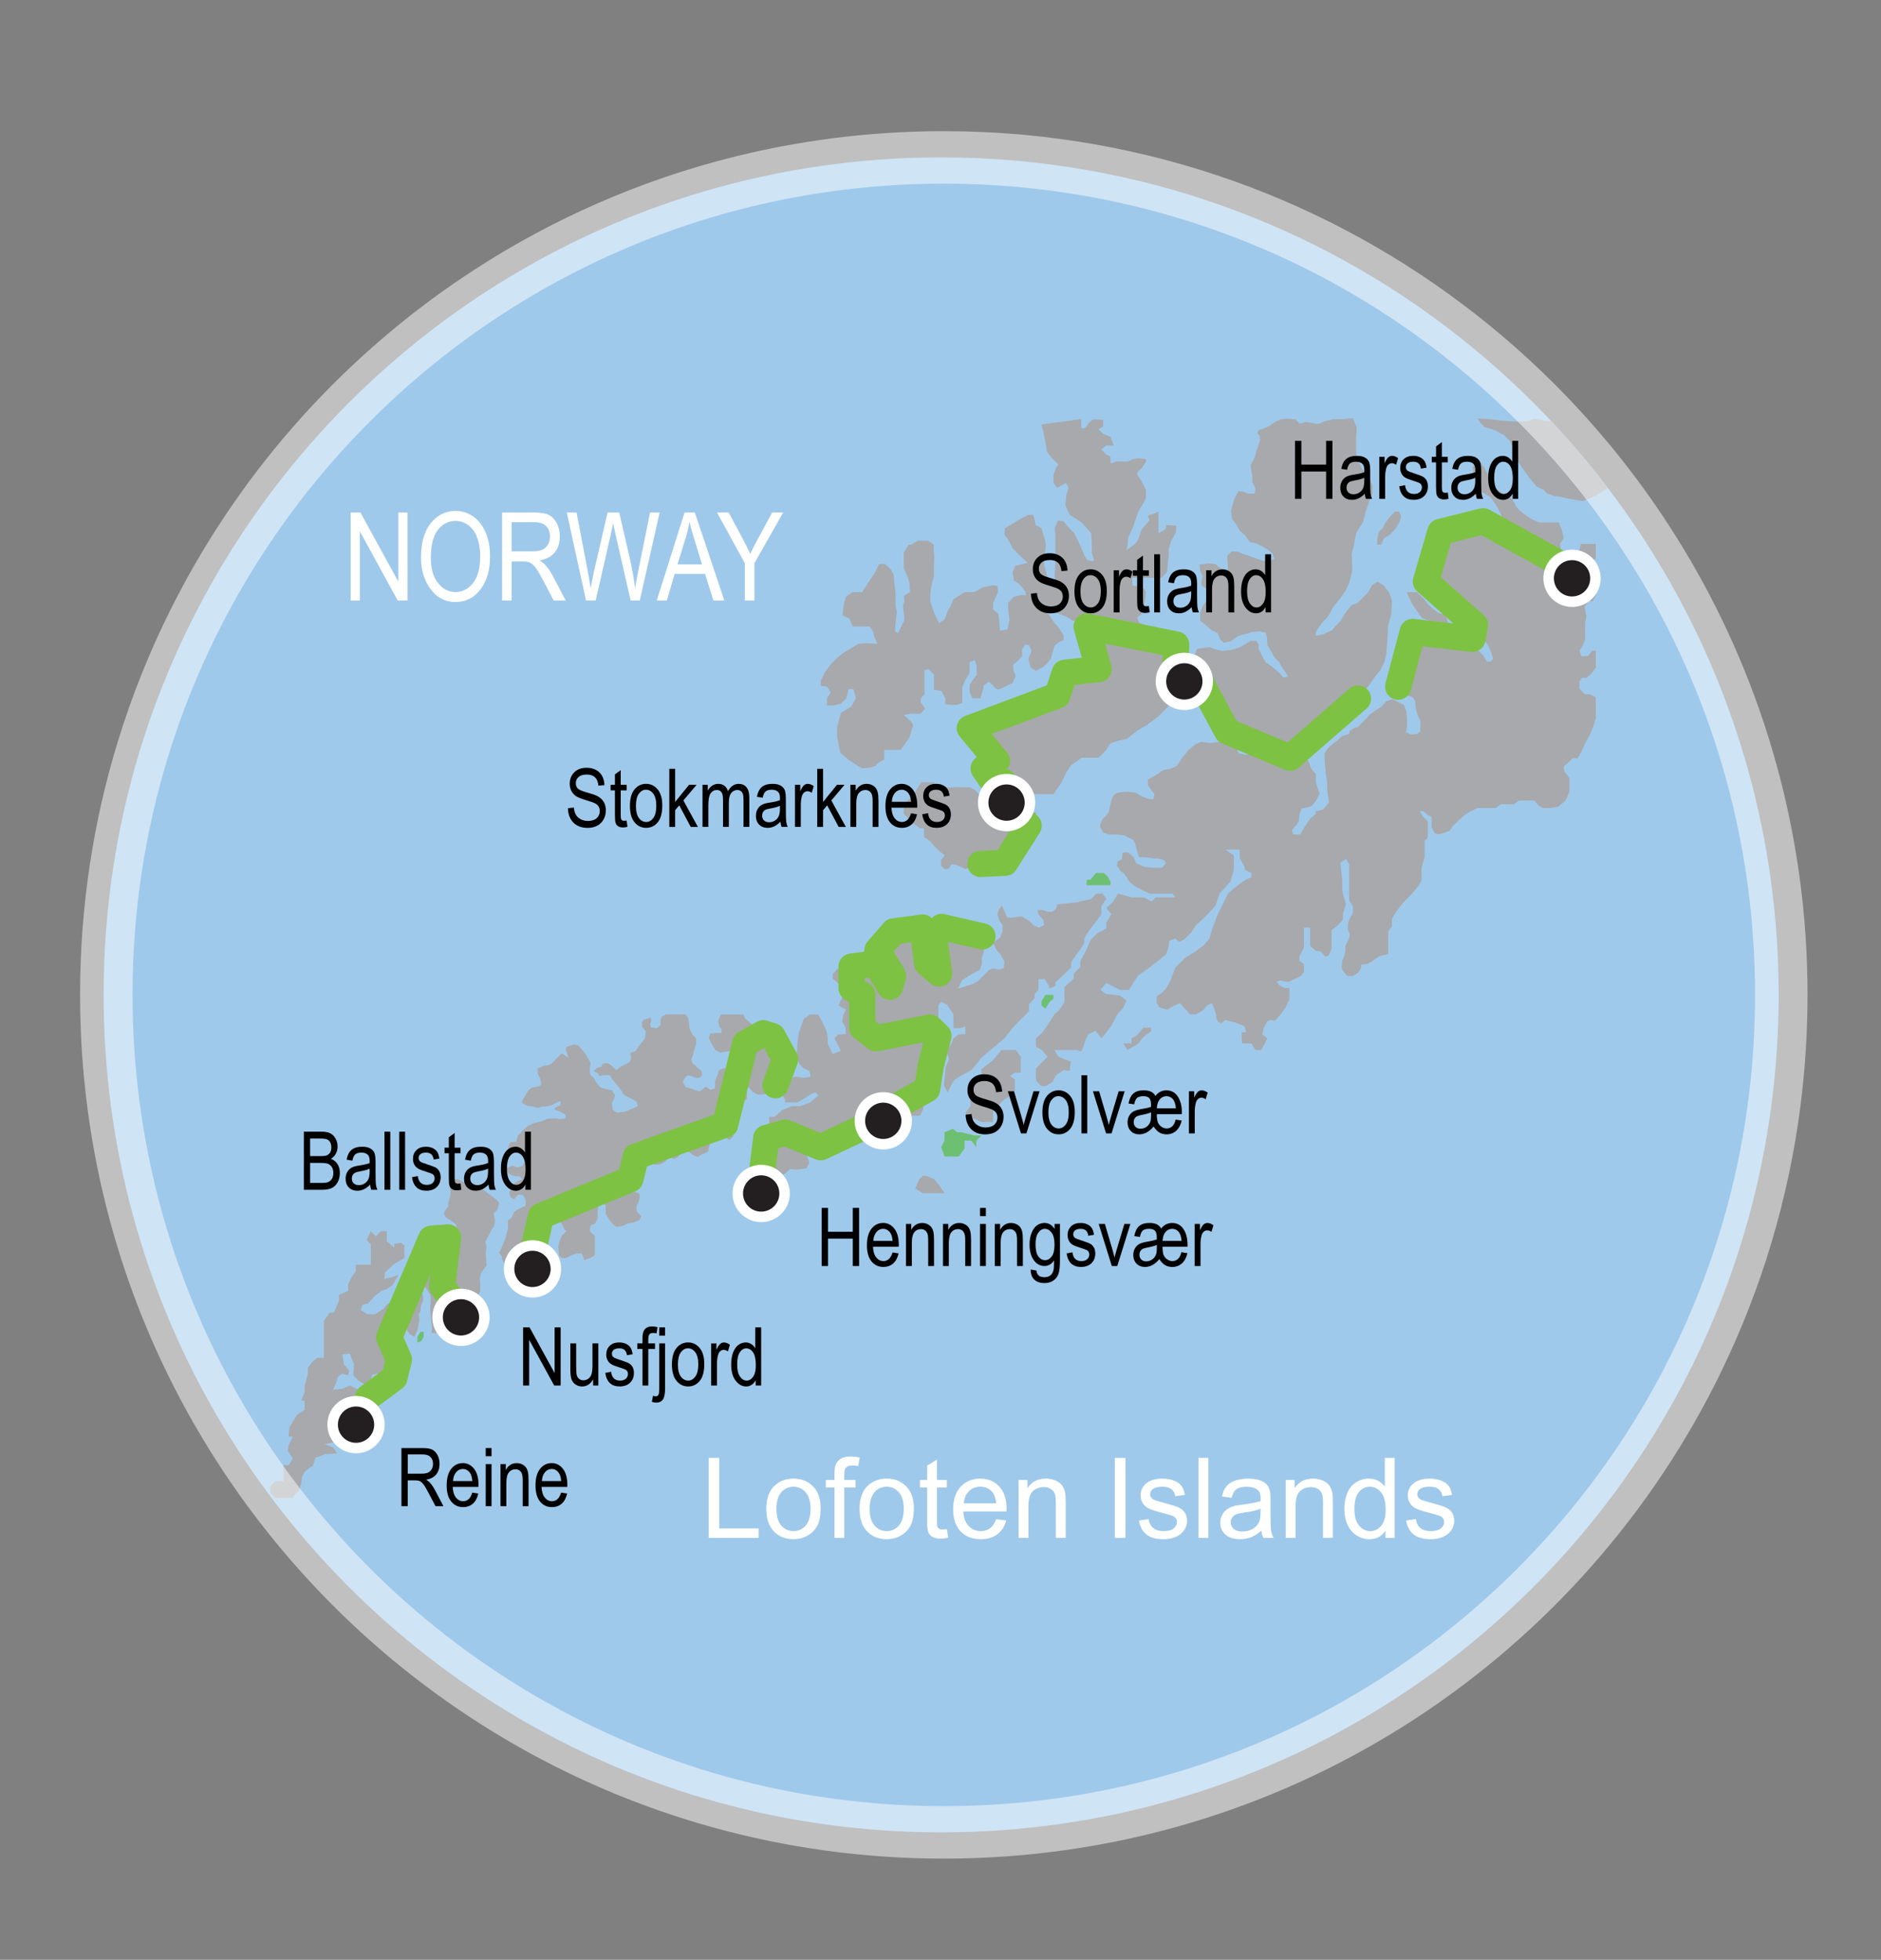 <?xml version="1.0" encoding="utf-8"?>
<!-- Generator: Adobe Illustrator 16.0.0, SVG Export Plug-In . SVG Version: 6.00 Build 0)  -->
<!DOCTYPE svg PUBLIC "-//W3C//DTD SVG 1.1//EN" "http://www.w3.org/Graphics/SVG/1.1/DTD/svg11.dtd">
<svg version="1.1" id="Layer_1" xmlns="http://www.w3.org/2000/svg" xmlns:xlink="http://www.w3.org/1999/xlink" x="0px" y="0px"
	 width="358.482px" height="373.5px" viewBox="0 0 358.482 373.5" enable-background="new 0 0 358.482 373.5" xml:space="preserve">
<rect x="0" y="0" width="358.482" height="373.5" fill="#808080" stroke="none"/>
<path fill="#9FC9EB" d="M338.978,189.594c0,6.87-0.44,13.641-1.28,20.28v0.01c-2.22,17.46-7.25,34.04-14.64,49.261
	c-0.36,0.75-0.71,1.479-1.09,2.199c0,0.01,0,0.021-0.01,0.03c-26.271,52.11-80.261,87.84-142.591,87.84
	c-59.13,0-110.74-32.149-138.32-79.91c-0.12-0.2-0.24-0.409-0.35-0.608c-13.33-23.319-20.95-50.319-20.95-79.102v-0.46
	c0.04-16.04,2.46-31.51,6.9-46.1c0.67-2.2,1.39-4.37,2.14-6.53c1.46-4.12,3.08-8.16,4.85-12.12c0.14-0.31,0.28-0.63,0.43-0.939
	c0.71-1.561,1.44-3.12,2.21-4.641c3-6.05,6.36-11.88,10.08-17.47c7.78-11.7,17.06-22.32,27.57-31.57
	c17.18-15.13,37.64-26.609,60.19-33.27c0,0,0,0,0.01,0c1.66-0.49,3.33-0.95,5.01-1.391c5.569-1.439,11.271-2.6,17.069-3.439
	c7.561-1.11,15.291-1.67,23.16-1.67c4.99,0,9.91,0.229,14.78,0.67c2.2,0.21,4.399,0.46,6.57,0.75
	c35.479,4.729,67.26,21.13,91.39,45.21c1.19,1.189,2.36,2.39,3.51,3.62c3.83,4.06,7.44,8.319,10.802,12.76
	c2.04,2.66,3.979,5.39,5.84,8.17c1.68,2.51,3.27,5.08,4.818,7.68C330.987,132.544,338.978,160.134,338.978,189.594z"/>
<polygon fill="#6DC071" points="79.542,255.335 79.542,255.895 80.264,255.615 80.744,254.775 80.744,254.375 80.744,253.816 
	80.144,253.816 79.542,254.775 "/>
<polygon fill="#6DC071" points="180,217.373 179.363,218.639 179.683,219.449 180,220.41 182.719,220.41 183.838,218.893 
	183.838,217.373 184.477,217.373 185.117,217.373 186.076,218.639 186.076,217.373 187.033,216.413 185.756,216.413 
	183.197,215.775 182.399,215.775 181.6,215.134 180,215.775 "/>
<path fill="#A7A9AC" d="M223.957,171.021h-3.676l-0.802,0.799l-1.438-0.799h-1.277h-1.119l-2.559-0.719l-0.957,1.519l-1.28,1.277
	l0.959,1.118l-0.959,1.6v1.118l-1.757,0.96l-1.279,1.278l-0.799,1.918l-1.119,2.077v1.12l-1.279,1.279v0.959l-1.759,1.598v1.279V191
	l-0.96,1.439l-0.958,0.881l-1.599,2.475l-0.801,1.12l-1.117,0.959v1.599l1.117,0.639l1.121,1.279l-1.121,1.119l-1.117,1.118v1.117
	v1.12l0.959,1.117h0.959l1.277-0.799l0.639-1.275l1.439-0.963c0,0,1.439,0.322,1.278-0.158c-0.159-0.48,0.161-1.439,0.161-1.439
	l-1.279-0.479l-1.119-0.479l-0.799-1.279h1.12h1.437h1.76c0,0,0.798,0.479,0.959,0c0.16-0.479,0.8-2.237,0.8-2.237l0.479-0.8
	l1.278-0.639l1.119,1.438l0.958-1.119l0.959-1.277l1.119-2.156l1.117-1.199l0.641-1.439l-1.277-0.957l-2.718-0.32l-0.96-0.758
	l1.118-1.319l2.56,1.319h1.76l0.799-1.319l0.959-1.438L219,184.45l1.438-1.118l1.761-1.438l0.48-1.28l0.158-1.278l1.119-0.479
	l0.799,0.638l0.959-0.479l1.279-1.277l0.961-1.438l1.758-1.598l1.918-2.078l0.798-2.317l2.079-2.318l0.639-2.237v-1.28v-1.438
	l-1.598-1.118h1.598h1.119v1.599l0.959,1.759v0.48l1.279,0.638v0.798l-1.119,0.48l-0.959,0.641l-1.598,1.279l-0.802,0.719
	l-1.278,2.636l-0.797,1.599l-0.959,2.559l-0.479,1.759l-1.118,1.278l-1.439,1.119l-2.08,1.278l-0.797,0.799l-1.119,1.118
	L223,187.014l-0.801,1.438l-0.8,0.799l-0.96,0.638v1.279l0.48,0.8l1.438,0.479l1.117-0.639l1.438-0.64l0.639,0.799l1.279,1.36h1.119
	l1.438-0.883l0.638-0.799l0.96-0.479l0.798,2.159v0.719l0.398,0.72l0.602,0.238l0.719-0.6l0.959,0.24l0.959,0.238l1.8,0.721
	l0.239,1.078l-0.84,0.119v1.078l0.121,0.979h1.079h0.679l0.758,1.26h1.08l0.72-1.26l0.479-0.979l-0.959-0.718l0.24-1.2l0.719-1.316
	l0.601-0.24l0.839,0.119l1.079-1.196l0.958-1.319l0.72-1.559v-1.199v-0.958h-0.96l-1.078-0.601l-0.359-0.603l0.72-0.237l0.958,0.237
	h0.72l2.159-1.077l0.6-0.719v-1.559l-0.84-0.601v-0.837l0.84-1.682v-1.197v-1.68v-0.961h1.198v0.603v1.317v1.559l1.079,0.96
	l0.96,0.119l0.839,0.962l0.6-0.123l0.6-1.317v-1.319v-1.318v-0.479v-0.479l0.961-0.719l1.198-1.199v-1.198l0.599-1.8l-0.599-2.036
	l-0.12-0.962v-1.796l-0.239-1.798l-0.118-1.319l1.076-0.719l0.602,0.959v1.319v1.197v2.039v1.08v1.317l0.717,1.079v1.319l-0.6,0.96
	l-0.358,1.076v1.201l0.358,0.719l-0.119,0.84l-0.721,1.438v1.077l-0.24,0.963l-0.357,0.837l-0.119,1.317l0.239,0.6l0.84,0.961h1.078
	l1.08-0.72l0.481-0.841v-0.597l1.196-0.121l0.84-0.479l1.316-0.958l1.799-0.482v-1.557v-1.319v-1.437l0.72-0.96v-1.439l0.722-1.2
	l0.959-1.317l0.959-1.078l1.197-1.2l1.199-1.439l0.601-1.078v-1.198v-0.479v-0.72l0.6-2.038v-1.439v-1.677l0.6-0.601v-1.678v-1.438
	l-0.959-0.96l-0.599-0.96h0.719l0.839,0.72l0.722,0.36v0.959v1.08l0.6,1.077l0.598,0.24l0.959-0.24l1.32-0.479l0.6-0.96l1.438-1.317
	l0.959-0.838l0.959-0.602l1.317-0.598h1.8h1.678l0.958-0.72h0.96h1.558l0.961-0.72h0.958h0.843h1.076l0.841,0.958l0.839,0.477h1.315
	l1.561-0.241l1.437-1.198l0.723-1.68v-0.959v-1.678l-0.958-1.198l-0.121-0.96l1.079-0.958l0.599-0.6h0.96l0.839-1.439l0.602-1.438
	l0.839-1.438l0.6-1.438l0.601-1.919v-1.439v-0.959V132.9l-1.077-0.6h-1.081l-0.959-1.078v-1.319l0.479-0.72h0.839l0.723-0.599
	l1.077-1.318v-1.919v-1.317h-0.72l-0.72,0.958l-1.32,0.12l-0.357-1.078l0.6-0.959l0.48-1.2v-1.318v-1.916l0.237-1.2l-0.358-1.799
	l0.839-1.079h0.719l0.602-1.078v-1.439v-1.077h-1.68h-0.599l-0.359,1.315l-0.718,0.962l0.12-2.277l0.24-1.439l-0.121-1.199
	l0.357-0.6h0.841l1.917-1.317v-0.84v-1.2v-0.718h-0.72h-1.199h-0.96l-0.356,1.797l-0.971,0.601l-1.318,0.599l-1.08-0.359v-0.84
	l-0.238-1.797l0.722-1.08l-0.361-1.558l-0.596-1.438h-1.203h-0.962h-0.96h-0.601l-1.56-0.719l-1.556-1.079
	c0,0-1.199-0.96-1.318-1.319c-0.122-0.359-0.719-1.438-0.719-1.438l-1.563-0.839l-1.677-1.2l-0.96-1.797l-1.078-2.038l-0.841-1.199
	h-0.838l-0.602,1.199l0.24,0.959l0.717,1.199l-0.236,1.438l0.121,0.601l1.196,0.6l1.318,0.719l1.201,1.68l0.837,1.557l0.599,1.799
	l0.362,1.797l-0.241,1.199l-0.121,0.72c0,0-0.478,0.479-0.839,0.24c-0.358-0.24-1.079-0.839-1.079-0.839l-0.6-0.841l-0.72-1.317
	l-0.722-1.318l-0.959-0.6l-1.198-0.239h-1.438l-1.319,0.359l-0.959,0.36l-1.315,1.078l-0.959,1.08l-1.439,0.598l-0.599,0.842
	l-0.723,0.958l-0.355,1.199l-0.481,0.718l-0.12,1.319l0.12,2.039l0.839,1.797l0.723,1.08l0.842,0.959l0.957,0.959l1.678,0.84
	l1.08,0.36l0.958,0.6l1.198,0.599l1.08,0.84l0.72,1.079l0.119,0.959l0.6,1.079l0.359,0.6l0.721,0.959l0.838,1.318l0.479,1.079
	l0.479,1.318l-0.479,0.601h-0.717l-0.724-1.199l-0.839-0.839l-0.958-1.318l-0.241-0.959l-1.438-0.24l-1.08,0.479h-1.438
	l-1.198-0.238l-1.562-0.6l-1.438-0.602l-1.438-0.477l-1.199-0.361l-0.599,0.719l-1.2,1.08l-0.357,1.439l0.72,1.197v1.559l-0.479,1.2
	l-0.12,1.558l-0.6,0.839l-0.479,0.6l-0.238,0.959l0.479,0.96l0.602,0.599l0.838,0.121l0.84,0.359l0.479,0.718l0.121,1.56
	l0.357,1.197l0.479,0.839v0.959v1.199l-0.601,0.48l-1.196,0.119l-0.96-0.48l0.239-0.959v-0.959l-0.121-2.037l-0.478-1.2
	l-0.959-0.479l-1.2-0.599l-1.199,0.36l-0.959,1.079l-0.959,0.599l-1.197,0.84l-1.199,1.317l-1.08,1.079l-0.84,0.24l-0.719,0.479
	l-0.119,0.6l-1.438,0.479l-0.723,0.719l-0.838,0.6l-1.078,0.96l-0.602,0.958v1.08l0.121,1.799l0.119,1.018l0.241,1.499v1.439
	l0.12,0.958l0.24,1.557l-1.08,1.32l-1.438,0.358v0.48l-1.08,0.958l-1.079,1.559l-0.838,1.439h-1.319l-0.24-0.839l0.84-0.959
	l0.48-0.719l0.119-1.2l0.359-1.198l0.6-0.12l1.319-0.359l0.839-0.958l0.72-1.438l-0.72-2.159v-1.618l-0.839-0.898l-0.479-1.319
	l-0.599-1.078v-1.08l0.599-1.438l1.318-1.078l1.798-1.919l0.96-0.84l1.678-0.72l1.918-0.358l0.479-1.439l0.84-1.079l0.6-1.798
	l1.681-1.559l1.075-1.558l1.322-1.679l0.719-1.438l0.358-1.559l0.242-3.117l0.119-2.396l0.601-2.037l0.119-2.639l-0.479-1.439
	l-1.079-1.438l-1.199-0.719l-0.959,0.6l-0.838,1.438l-2.039,2.04l-1.079,0.357l-1.079,1.318l-1.198,1.919l-0.96,0.959l-0.481,0.6
	l-1.795,0.84l-1.318,0.238v-0.721l0.6-0.957l0.838-1.079l0.842-0.84l1.078-1.917l1.319-1.678l0.957-1.318l0.722-1.558l0.6-2.398
	l-0.12-3.117l0.358-1.439l0.479-2.516l1.319-2.159l0.599-2.276l0.601-1.679l0.601-1.438v-1.559l-0.601-1.317l-1.08-1.32
	l-1.316-2.516l-0.12-1.559v-2.16l0.12-2.157l-0.721-1.798l0,0l-1.834,0.202h-1.907l-1.653,0.398l-1.08,0.479h-0.599l-1.799-0.358
	l-1.317,0.358l-0.719-0.84l0,0l-1.798-0.119l0,0l-1.08,0.119l-1.079,0.48l-1.198,0.839l-1.079,0.479l-0.839,0.24l-0.239,0.601
	l0.479,0.599v0.84l-0.359,1.079l-0.361,1.078l-0.239,0.959l-0.84,1.56l0.36,2.037v1.199l0.6,1.199l-0.121,0.958h-1.316l-0.841-0.36
	l-0.96-0.119l-0.599,1.08l-0.359,0.958l-0.479,1.798l0.24,1.559l0.6,0.719l0.839,1.438l0.959,0.839l0.958,1.319l1.197,0.239
	l1.199,0.599l0.961,0.6l0.957,0.72l0.361,1.08l-0.96,0.358h-1.198l-1.68-0.599l-1.316-0.479l-0.841-0.24l-1.077-0.479h-1.08
	l-0.84,0.839l0.121,1.559v1.198h-0.72l-0.96-0.599l-0.719-0.6l-1.199-0.12l-1.799,0.241l0.121,1.197l0.48,0.959l-0.238,0.958v0.84
	l0.957,0.601v0.958v1.319l-0.718,1.079l-0.481,1.199v1.558l1.199,0.959l0.84,0.721l1.319,0.72l0.478,1.198l0.601,0.6l1.317-0.241
	l1.558-1.078l1.438-0.359l1.199-0.361l1.438-0.118l1.081,0.237l0.238,0.842l0.121,1.559l0.599,0.959l0.721,1.317l0.837,0.841
	l0.6,1.078l0.601,0.84l0.601,0.959l-0.961,0.113l-0.84-0.958l-1.32-1.079l-1.196-0.84l-0.722-1.317l-0.598-1.197v-0.841l-0.48-0.719
	h-1.081l-0.72,0.479l-1.438,0.839l-1.799,0.48l-1.438,0.12l-1.199-0.241l-1.198-0.479l-2.397,0.36L227.63,125l-0.36,0.84
	l0.479,1.317l0.72,2.159l0.36,1.798l0.48,1.799l-0.12,1.08l-0.36,0.838l0.959,1.438l0.599,0.6l1.079,0.719l1.199,0.719l1.199,1.079
	l1.799,0.604l0.957,0.119l0.603,1.318l0.72,1.498h1.799l-0.24,0.899h-2.158l-1.318-0.24l-0.479-1.318l-0.121-1.079l-1.436-0.119
	l-1.72,0.318l-1.521,0.241l-1.84-0.241l-1.117,0.48l-1.277,1.059l-1.279,1.578l-0.561,0.88l-0.479,0.64l-1.359,0.559l-1.12,0.16
	l-1.119,0.799l-1.838,1.039v1.039l0.719,1.039l0.56,0.719l-0.238,0.96l-1.199-0.162l-1.119-0.478l-1.039-0.639l-1.518-0.162
	l-1.359,0.081l-0.879,0.239l-0.639,0.561l-0.482,1.678l-0.238,1.279l-0.48,0.639l-0.719,0.719l-0.479,1.04v0.399l0.559,1.119
	l1.199,0.399h1.599l1.28,0.16l1.598,0.8l0.398,0.639l0.4,1.438l0.4,1.279h1.117l1.76,0.242h0.797l1.121,0.319l0.318,0.558
	c0,0-0.561,0.801-0.801,0.88c-0.238,0.081-1.598,0-1.598,0l-1.76-0.16l-1.518-0.72l-0.479-1.119l-1.119-0.958l-0.959,0.079
	l-0.159,1.279l-0.802,0.4l-0.159,0.798c0,0,0.478,0.56,0.56,0.8c0.08,0.238,0.719,0.64,0.719,0.64s0.801,0.958,0.879,1.277
	c0.08,0.32,1.279,1.198,1.279,1.198l1.438,0.799l1.438,0.641h1.678h1.519h1.119L223.957,171.021z"/>
<polygon fill="#6DC071" points="209.572,168.704 207.892,168.704 207.094,168.704 207.094,167.665 207.813,167.665 208.332,167.025 
	208.852,166.388 209.572,166.388 210.371,166.388 211.168,167.105 211.649,168.146 211.649,168.704 210.85,168.704 "/>
<polygon fill="#6DC071" points="199.223,189.604 198.502,190.801 198.502,191.639 199.223,192.241 200.062,190.92 200.779,190.32 
	200.779,189.604 199.642,189.604 "/>
<g enable-background="new    ">
	<path fill="#A7A9AC" d="M53.41,285.463h-0.958l-0.959-0.96v-1.118l0.959-1.119h1.599v-1.438v-1.598h0.958l0.799-1.279l-0.959-1.438
		l0.16-1.117l0.799-1.601h-0.799l0.16-1.758l0.639-1.119l0.799-1.276l1.439-0.959v-0.802v-0.96h-0.639l0.639-1.598v-1.12
		l0.638-2.396v-1.119l0.959-1.277l0.798-0.641h1.279v-2.076v-1.44v-2.235v-1.279l1.119-1.6h0.799l0.958-2.235v-1.12l1.759-0.798
		v-1.278l0.64-1.279l0.799-1.117v-1.278h1.12h1.119h0.639v-2.078v-1.759l-0.799-0.959l0.799-1.598l0.959,0.957l0.958-0.957h1.12
		v1.916l1.439,1.276v-0.797l1.278-0.161l0.639,0.48v1.438v0.958l-1.917,1.119l-1.759,1.6l-0.159,1.277l1.437-0.32l0.853-0.318
		l0.426-0.159l-1.117,1.918l-1.12,0.799l-0.958,0.319l-1.28,0.959l-1.279,1.438l-1.119,0.319l-0.319,0.961l1.279,0.799h1.437
		l1.759-1.118c0,0,0.32-0.799,0.959-0.96c0.639-0.159,1.119-1.118,1.119-1.118l0.479,2.397l0.159,1.437l-0.638,0.801l0.479,1.279
		l0.479,0.799l-0.32,1.276l-0.32,1.761l1.439,0.959v0.638l-0.799,1.438l-0.32,1.438l-0.799,1.117l-0.638,0.642l-1.279,1.597
		l-0.799-1.117l-0.479-1.92l-0.959,0.16l-0.48,1.438v1.118l-2.237-1.438l-0.96-0.958l0.161-2.08l-0.799-2.075l-1.439,0.158
		l0.319,1.917l0.96,1.119l-0.16,0.961l-1.119-0.321c0,0-0.958,0.48-0.958,0.961c0,0.479-0.8,2.076-0.8,2.076l1.759-0.158l1.439-0.64
		l2.237,1.118l1.279,1.119l-0.159,1.119l-0.959,2.396l-0.96,0.159l0.639,0.96l-1.278,0.798l-0.479,1.279l0.318,2.396l-1.279,0.319
		l-1.757-0.959l-2.398,0.479l1.598,0.638l0.8,1.12l-2.398,0.16l-1.118,0.479l-0.64,0.16l-0.479,1.599l-0.64,0.319l-0.959,0.8
		l-0.479,0.959l-0.161,1.278l-0.479,1.438l-0.639,0.48l-0.48,0.799h-1.757h-0.638v0.006H53.41V285.463z"/>
	<path fill="#A7A9AC" d="M77.465,252.059l-0.399-1.758l-1.04-1.84v-1.597v-1.761l0.72-1.277l0.72-1.518l0.879-0.879l1.119-0.4
		l0.48-0.641v-1.356l0.319-1.039l0.638-1.359l1.279-0.559l1.039-0.479l1.358-0.397l0.8,0.639v1.996c0,0-0.64,0.961-0.64,1.2
		c0,0.236,0.16,1.517,0.16,1.517l1.118,0.241l0.879,0.398l0.321-0.879v-1.761v-1.678v-1.358c0,0,0-0.401,0-0.881
		c0-0.477-0.4-1.357-0.4-1.357l-0.8-0.561l-1.038-0.719l-0.4-0.637l0.24-0.643l0.561-0.719l0.08-0.879c0,0,0.398-1.279,0.398-1.6
		c0-0.319-0.079-1.277-0.079-1.277l0.239-1.039l0.48-0.479h0.719l1.199,0.56h1.198l1.598,0.719l0.959,0.8l0.958,0.721l1.518,1.117
		l0.48,0.642l-0.319,1.276l-0.72,0.641l0.24,1.438c0,0-0.08,1.119-0.32,1.279c-0.239,0.159-0.64,1.117-0.64,1.117l-0.877,1.598
		l0.239,0.959l-0.16,1.2l0.08,1.278l0.08,1.119l-0.56,0.719l-0.559,0.879l-0.16,0.799l0.079,1.199v1.277l-0.638,1.198l0.08,0.8
		l-0.24,0.879l-0.72,0.64l-0.96-0.32l-0.238-0.639l-0.24-1.118l-0.241-0.48h-0.638l0.079,0.562l0.322,0.719v0.959l-0.241,0.722
		l-0.719,0.16l-0.239,1.117l-0.479,0.801l-0.839,0.959l-0.6,0.639l-1.119,0.4h-0.8H82.26l0.079-1.199c0,0-0.16-0.799-0.16-1.278
		c0-0.481-0.159-1.278-0.159-1.519c0-0.242-0.08-0.959,0-1.278c0.079-0.321,0.079-1.039,0.079-1.278c0-0.24-0.079-0.721-0.079-0.721
		l-0.641-1.04l-0.638-0.878l-0.4,0.238l-0.24,0.961l0.479,0.719l0.081,0.96l-0.479,1.278v0.797l-0.401,0.643l0.161,1.039
		l-0.24,1.277l-0.161,0.799l-0.559,1.201l-0.72-0.402l-0.639-0.719l-0.081-0.961L77.465,252.059z"/>
	<path fill="#A7A9AC" d="M100.081,229.838l-1.518,0.719l-0.56,0.4l-0.479,1.038l-0.719,0.641v1.519l-0.48,1.838l-0.56,1.359
		l-0.639,1.438c0,0,0.559,0.485,0.559,0.962c0,0.479,0.559,1.197,0.559,1.197l0.72,0.879v1.277l0.16,0.797c0,0-0.16-0.235,0.479,0
		c0.638,0.242,1.119-0.396,1.119-0.396l1.357-0.4l0.641-0.639l-0.48-1.121l0.959-1.197l1.119-0.396l0.878-0.643l0.4-0.879v-1.33
		l-0.4-0.506l-0.959-0.642l-0.24-1.118l0.081-0.318l-0.081-0.481l-0.319-0.56l0.081-0.561l1.359-0.959l0.479-0.563l1.679,0.162
		l0.56,0.479c0,0,0.8,0.241,0.8,0.563c0,0.316,0.559,0.959,0.718,1.438c0.16,0.479,0.561,0.8,0.561,0.8l-0.8,0.8l-0.399,0.961
		l-0.319,1.195l0.159,1.68l0.479,0.48h0.88l0.878-0.48l1.119-0.399h0.959l0.4,0.883v0.396l1.278-0.396l0.799-0.563v-1.356v-1.681
		v-0.637l-0.96-0.879l0.161-1.117l0.799-0.242l0.559-1.038V230.4l0.4-1.52v-0.559l1.119,1.438v1.602l0.878,1.355l0.72,0.803
		l0.561,0.315l1.199-0.24l0.959-0.478l0.799-0.08l1.278-0.479l0.4-0.8l-0.799-0.8l-0.16-0.879l0.48-1.2l0.158-0.557v-0.8
		l-0.719-0.319h-0.958h-1.2l-1.679-0.399l-0.478-0.318l0.399-0.721c0,0,0.96-0.479,1.199-0.641c0.239-0.158,1.678-0.396,1.678-0.396
		l1.039-0.401l0.4-1.278l0.639-1.438v-1.039l0.72-0.959l0.479-0.641h0.799v0.641c0,0,0.479,1.039,0.479,1.277
		c0,0.239,0,1.119,0,1.119l1.039-0.082l0.879-0.396l0.958-1.039l0.879,0.398l0.639-0.318l0.798-0.879l0.562-0.721l0.958,0.641
		l0.718,0.561l0.879,0.321l0.56-0.399l1.438-0.642v-0.479l0.4-1.276v-1.038l0.959-0.641l0.561-0.561v-0.8l0.559-0.318h0.72
		l0.399,0.8v1.117v0.801l0.479,0.159l0.64-0.64v-0.721v-0.959V214.1l-0.401-1.197l0.401-1.119l0.399-1.2l0.879-0.397l1.357-0.721
		v-1.039v-0.96l-0.318-0.637l0.799,0.558l0.639,0.721l0.878,0.479h0.879l0.562-0.078l1.357-0.641l0.639-1.037l0.4-0.401l0.719-1.113
		v-0.961l0.719-0.879v-1.601l-0.399-1.276l-0.642-1.359l-0.877-1.359l-0.479-0.396h-0.958l-0.8-0.562l-0.879-0.479l-1.04-0.959
		l-0.958-0.879l-0.64-0.561l-0.239-0.719h-0.959h-0.88h-1.117h-0.8H137.4l-0.56,1.277l0.24,0.961l0.479,0.717l-0.08,0.562
		c0,0-0.481,0-0.721,0c-0.238,0-0.238,0-0.238,0l-1.199,0.16l-0.239,0.878l0.639,1.201l0.639,1.037l0.878,0.48l1.04-0.16l0.877-0.16
		l0.801-0.238l0.959-0.239l0.639,0.158l0.238,0.562l-0.158,0.799l-0.559,0.957l0.238,0.641l0.4,0.641l-0.32,0.801l-0.08,0.398
		l0.479,0.879l-0.077,0.641l-0.56-0.399l-0.8-0.798l-0.56-0.801l-0.879-0.639l-0.96-0.082l-0.959,0.401l-0.159,0.638l-0.56,1.439
		v1.357l-0.88,0.318l-0.879-0.638l-0.559,0.477l-0.64,0.482l-1.119-0.401l-1.519-0.479l-0.56-0.959l0.319-0.641l0.48-0.561h0.559
		l1.119,0.4h0.72l0.478-0.4l-0.078-0.877l-0.72-0.563l-1.039-0.96l-0.24-0.72l0.319-0.719l0.32-1.277l0.319-0.88v-1.12l-0.718-0.719
		l-0.561-1.12l-0.08-0.957l-0.161-1.199l-0.559-0.562h-0.799h-1.198h-0.958h-0.72l-0.798,0.48l-0.24,0.559v1.041l-0.72,0.558
		l-1.118-0.159l-0.161-0.64l0.239-0.718l-0.16-0.479l-1.118,0.317l-0.479,0.402v1.036l0.718,0.802l-0.159,1.354l-0.559,0.723
		l-0.64,0.801l-0.561,0.877l-1.039,0.399l0.16,1.038l-0.319,0.723l-1.439,0.719l-1.117,0.8l-0.72-0.722l-0.32-0.319l-0.64-0.319
		l-0.879,0.159l-0.24,0.479l-0.878,0.318l-0.64,0.563l0.958,0.479l0.081,0.479l1.039-0.158h1.039l0.48,0.799l0.879,1.04l0.799,1.039
		l0.479,0.799l0.639,0.397l0.639,0.32l1.199,0.639l0.24,0.801l-0.72,0.398l-1.677,0.719l-1.599,0.16c0,0-0.559-0.239-0.719-0.479
		c-0.16-0.238-0.239-1.357-0.239-1.357l0.479-0.879l0.081-0.642l-0.479-0.722c0,0,0.479-0.077-0.48-0.237
		c-0.958-0.16-1.759-0.479-1.759-0.479l-0.718-0.801l-0.56-0.96l-0.714-0.719l-0.08-0.718l0.08-0.719l0.081-0.802l-0.479-0.799
		l-0.64-1.038l-0.799-0.961l-0.4-0.479l-0.799-0.159l-0.64,0.159l-0.878,0.318l-0.08,0.481l0.48,1.518l-0.561-0.319l-0.638-0.479
		l-0.321,0.239l-0.878,0.878l-0.639,0.72l-0.879,0.479c0,0-0.64,0-0.878,0.08c-0.24,0.08-1.041,0.479-1.041,0.479v0.959l0.479,1.04
		l0.24,0.959c0,0-0.158,0.318-0.4,0.398c-0.237,0.08-1.437,0.318-1.437,0.318l-0.639,0.48l-0.4,0.637l-0.719,1.199l-0.159,0.563
		l1.038,0.561l0.878,0.078l1.039,0.32l0.96-0.24h0.56c0,0,0.88-0.158,1.118-0.238c0.241-0.08,0.8-0.4,0.8-0.4l0.719-0.398l0.32,0.16
		c0,0,0,0.641-0.239,0.721c-0.24,0.078-0.881,0.398-0.881,0.398s-0.16,0.398,0.081,0.398c0.238,0,1.198,0.479,1.198,0.479l0.8,0.479
		l-0.081,0.639l-1.118,0.159l-0.72-0.159l-1.598,0.079l-1.12,0.48l-1.597,0.396l-1.039,0.563l-0.96,0.799l-0.96,1.039l-0.238,1.119
		l-1.119,0.078l-0.479,0.943l0.16,0.494l1.358,0.16h1.12l0.878,0.643l0.079,0.956l-0.877,1.358l-0.88,0.238l-0.959-0.319
		l-1.278,0.479l-0.16,0.641l1.039,0.56l0.878,0.319h0.878l0.48,0.561l-1.278,0.561l-0.799,1.119l-0.4,0.88l0.241,0.881l0.719,0.397
		c0,0,0.479-0.8,0.879-0.879c0.4-0.08,0.88,0.159,0.88,0.159l0.239,0.479l0.24,0.723L100.081,229.838z"/>
	<path fill="#A7A9AC" d="M155.947,208.782l-1.56,1.319l-1.919,0.717h-1.559l-1.798,0.721l-1.558,1.316h-0.961v2.278l-0.84,2.64
		l0.84,0.865l-0.84,1.293v1.196h0.961l-0.961,1.2v1.316l0.481,1.078l-0.481,1.561l-0.598,0.957c0,0,0.719,0.359,0.959,0
		c0.24-0.357,0.479-0.957,0.479-0.957l0.961-1.561l2.076-1.078l0.918-0.842l1.32,0.121l1.799-0.24l0.598-1.078l-0.479-1.318
		l0.719-1.648l0.601,1.771h0.839l1.559-0.359l0.72-0.36v-1.051v-1.348l0.958-0.357l0.719,0.357l0.84,0.8l1.318,0.548l1.197-0.548
		l1.08-1.518l1.317-0.839c0,0,0.841,0.119,0.841-0.24s-0.841-1.678,0-1.799c0.84-0.118,2.278-1.076,2.278-1.076v1.677
		c0,0,0.599-0.358,0.838-0.719c0.239-0.361,0.72-1.438,0.72-1.438l0.959-0.479l1.078,0.119l1.078,0.84h1.917l0.601-1.318v-1.318
		l0.72-2.397l0.72-1.438l-0.72-0.84l-0.839-0.84l0.72-0.959l0.839-0.479l0.719-1.561v-1.197l0.719-1.438v-1.438v-1.078v-1.56v-1.438
		v-1.076v-0.723l0.601-0.601l1.079,0.601l1.199,1.799v1.678v0.96h1.318l0.84-0.313l0.119-0.045v1.438l-1.319,0.122l-0.958,0.718
		l-0.361,0.96l-0.958,1.56l0.479,1.438l-0.598,1.438l-0.121,0.84l-0.242,2.275v0.602l0.72,1.197l0.839-1.799l0.6-0.719l1.198-0.721
		l1.917-1.077l1.199-1.44l0.6-0.838l1.438-1.199l1.438-1.197l1.56-1.318l0.959-1.198l0.838-1.077l1.319-1.318l1.559-1.559v-1.316
		l1.08-1.199v-0.719l0.719-0.84v-0.723v-1.318h1.199l0.838,1.318v0.481l1.199-0.481v-0.718l1.439-1.318l1.558-1.559v-0.959
		l0.838-1.2l0.961-1.317l0.718-1.2v-0.838l0.721-1.2l1.437-1.917l1.08-1.438v-1.558l0.958-1.438l-0.719-0.96h-1.199l-1.08,1.079
		l-1.316,0.24l-1.438,0.36l-2.278,0.238l-1.316,0.121l-0.242,0.838l-0.717,0.599h-0.842l-0.959-0.358h-0.959l0.12,0.839l0.958,1.08
		l0.12,0.96l-0.958,0.476l-0.96-0.357l-0.959-0.96l-1.438-0.84l-1.679,0.241h-1.079l-0.359-0.96l-0.601-1.317l-0.598,0.72
		l-0.24,0.958l0.361,1.199l0.598,0.841v1.078l-0.479,1.319l-0.838,0.6l-0.486,0.479c0,0,0.367,0.601,0.486,0.958
		c0.119,0.359,0.959,1.2,0.959,1.2l0.72,1.318l-0.121,1.198l-0.838,0.359l-1.206-0.24l-0.713,0.24l-0.959,0.957l-1.319,1.318
		l-0.958,0.479l-2.363,0.722l-0.394,0.12l0.841-1.678l0.838-0.48c0,0,0.48-0.361,0.959-0.601c0.481-0.24,1.559-0.838,1.559-0.838
		l0.357-1.079v-1.2l0.362-1.077l0.119-1.079l-0.24-1.32l-0.119-0.599l-0.36-0.719l-0.838-0.359l-1.678-0.239l-1.439-0.119
		l-0.84-0.241l-1.438-0.359l-1.199,0.238c0,0-1.316,0-1.438,0.843c-0.12,0.839,0,2.155,0,2.155v1.919l0.959,0.958l0.361,1.078
		l0.117,0.96l-0.479,0.959l-0.959-0.48l-0.6-0.598l-0.72-0.841l-0.239-0.959l0.12-1.319l0.119-1.438v-1.918l-0.839-1.2l-1.08-0.238
		h-1.678l-0.959,0.48c0,0-1.559,0.12-1.797,0.48c-0.242,0.359-1.08,1.198-1.08,1.198l-1.318,0.957l-0.6,0.602l-0.119,0.838
		l1.438,1.078l0.6,1.081l0.961,0.357l0.599,1.201l-0.599,1.198l-0.602,0.84h-1.318l-0.721-0.84l-0.238-0.841l-0.48-1.559
		l-1.438-0.838l-1.08,0.6l-1.197,0.719l-0.84,0.119l-1.797,0.121l-0.959,0.359l-0.84,0.959v0.838l1.678,1.438l-0.119,0.724
		l0.24,1.436l-0.721,1.559l1.438,0.724l-0.479,0.957l-0.24,1.317l0.6,1.078l0.12,1.318l-1.56,0.121l-0.599,0.718l0.479,0.979
		l0.72,1.42l-1.56,0.6l-0.959-2.02v-0.979l-0.24-1.438l-0.719-1.559l-0.84-1.559h-1.558l-1.199,0.84l-0.479,1.314l-0.479,1.438
		l-0.24,1.938l-0.118,2.021l0.118,0.838l0.36,1.079l0.719,0.721l1.198,0.6l0.239,1.078l-1.438,0.238l-1.318-0.238l-2.117,0.479v0.84
		l-1,1.077l0.479,0.96l0.521,1.08v0.479h0.918h1.438l1.798-1.078l0.961-0.604l0.719-0.236L155.947,208.782z"/>
	<polygon fill="#A7A9AC" points="175.847,224.086 175.207,224.727 174.406,226.482 175.847,227.402 178.723,227.402 180,227.402 
		178.881,225.744 178.002,224.727 176.484,224.086 	"/>
	<polygon fill="#A7A9AC" points="184.955,208.582 184.955,209.861 184.955,210.818 183.998,212.1 184.477,213.217 185.756,213.217 
		187.033,213.855 187.992,213.855 189.266,213.855 189.266,211.779 191.031,209.861 192.789,208.582 193.427,207.784 
		193.427,206.345 193.427,205.705 192.47,205.066 193.427,204.426 194.545,204.426 194.545,202.986 194.545,201.391 
		193.586,200.109 191.99,200.109 190.871,200.109 189.266,202.027 187.033,203.787 187.033,205.385 185.595,206.345 
		185.274,206.982 	"/>
	<path fill="#A7A9AC" d="M262.797,101.341c0,0-0.319,1.118-0.319,1.358c0,0.24,0,1.118,0,1.118h0.72l0.561-1.238l1.118-0.679
		l1.116-1.2l0.721-1.197l0.318-1.12l-0.396-0.878h-0.8l-1.08,1.119l-0.681,0.958l-0.559,1.08L262.797,101.341z"/>
	<path fill="#A7A9AC" d="M268.071,112.849l0.959,2.077l0.562,0.88l0.798,1.118l0.64,0.88l1.521,0.56l1.438,0.559l0.799,0.481h1.118
		c0,0-0.156-0.4,0-0.72c0.161-0.32-0.558-1.521-0.558-1.521l-1.279-0.397l-0.88-0.64l-1.187-1.12l-0.571-0.799l-0.801-0.799
		l-0.639-0.56h-0.719h-0.561L268.071,112.849L268.071,112.849z"/>
	<path fill="#A7A9AC" d="M306.418,93.004l-0.94,0.59l-1.36,0.87l-1.118,0.48l-1.36,0.56l-2.8-0.47l-1.28-0.33l-1.28-0.16l-1.43-0.47
		l-0.72-0.721l-1.28-0.64l-1.28-1.52l-1.12-1.521l-0.88-1.28l-0.72-1.199l-0.4-1.761l-0.72-1.43l-1.04-1.04l-1.76-0.96l-2.07-0.64
		l-0.8-0.88l-0.479-0.721l2.221,0.11c0,0,6.83,1.05,8.42,0c0.13-0.08,0.13-0.08,0.13-0.08l2.42,0.45h0.851
		C299.447,84.304,303.059,88.563,306.418,93.004z"/>
	<polygon fill="#A7A9AC" points="215.645,197.873 215.645,198.852 214.565,198.852 214.086,198.852 214.865,200.109 
		216.963,198.852 217.684,197.873 218.521,197.155 219.361,196.555 219.361,195.837 217.922,195.837 217.443,196.436 
		216.725,197.275 	"/>
	<path fill="#A7A9AC" d="M173.929,151.602l-0.96,0.959l-0.721,1.198v1.318l0.84,0.839l0.841,0.96l1.437,0.96h0.721v1.678l1.08,0.719
		l0.838,0.959l0.961,0.961l1.078,0.837l-0.719,0.959v1.08l0.719,0.599h0.722l0.597-0.958l1.08,0.238l1.559,0.719l1.318-0.598
		l0.959-0.121h1.799h2.157l1.318-0.479l1.558-1.198l0.721-1.079l0.84-1.079l0.957-0.96l1.799-0.959v-1.559v-1.438v-1.317h-1.559
		l-2.158-0.84l-1.197-0.6l-1.2-1.799h-1.317h-0.726l-0.953,0.601l-1.558-0.601l-0.961-1.079l-0.959-0.479h-1.799
		c0,0-0.959-0.12-1.316,0c-0.36,0.119-2.278-0.054-2.278-0.054h-0.719l-0.72-0.906h-1.559h-0.84l-0.959,1.438L173.929,151.602z"/>
	<path fill="#A7A9AC" d="M192.029,150.521l-2.764-1.439l-0.594-0.838l-1.198-1.798v-0.6h1.792l0.725-0.839l-0.725-1.08h-0.833
		l-1.562-1.019l-1.078-0.898v-1.079l-0.959-0.481v-0.838v-0.839l2.639-1.08h1.792l1.205-0.959l1.56-0.839l1.557-0.959h1.08h1.199
		h0.598l0.959-1.319h1.318h1.676l1.08-1.08v-1.314v-1.559l1.438-1.438l1.319-0.959l0.597-0.841h0.841l0.602,1.08l0.798,0.119l1,0.48
		l1.276,0.599v-1.198l-1.037-0.361l-0.481-0.72l0.36-0.839l-0.238-1.197l-0.241-0.96h-1.198l0.56-1.317v-1.438v-1.271l-0.798-1.128
		h-1.92c0,0-0.721-0.598-1.078-0.719c-0.36-0.119-2.158-0.84-2.158-0.84l-2.278-1.078l-0.239,0.487l1.318,1.072l0.958,1.438
		l0.722,0.767l1.078,1.631v0.958l-0.838,0.361c0,0-0.601,0.358-0.841,0.72c-0.24,0.357-0.718,2.396-0.718,2.396l-0.721,0.959
		l-0.842,0.72l-1.316,0.719l-0.959-0.598l-0.48-1.679l0.602-1.558l-0.48-1.08l-0.721-0.12l-0.598,0.959v1.319l-0.961,0.96
		l-0.721,0.598v0.96l0.48,1.198l-0.596,1.319l-2.158,1.079c0,0-0.478,0.238-0.838,0.12c-0.359-0.12-0.726-0.722-0.726-0.722
		l-0.833-0.719l-0.959,0.719l-0.121,0.84l-0.48,1.618h-0.719h-0.839c0,0-0.36-0.778-0.479-1.138c-0.121-0.361,0-1.559,0-1.559
		l1.318-1.798v-1.559l-0.359-1.199l-1.012,0.359v1.079v1.079l-0.785,1.199l-0.601,1.438v0.838v1.259v0.9l-0.96,0.358h-1.08
		l-1.195-0.119v-1.14l-0.725-1.379L178,131.458v-2.039v-0.839l-1.08-1.078l-0.719,0.239v1.677v1.56v1.318l-0.721,0.779v0.778
		l0.84,1.199l-0.84,0.96h-1.799l-1.438,0.238l1.438,1.318l0.359,0.601l-0.719,2.396l-1.08,1.561l-0.6,0.777h-1.798h-1.318v1.858
		c0,0-1.317,0.6-1.559,1.079c-0.239,0.479-2.638,0.599-2.638,0.599l-0.838-0.48l-1.678-1.078l-1.68-1.439l-0.598-2.996v-1.797
		l0.719-2.757l1.918-1.199l0.961-1.62l-0.48-1.736h-0.96l-0.358,1.736l-1.08,1.021l-1.318,0.358h-1.32v-1.379l0.721-1.138
		l-0.721-1.079l-1.199-0.12v-0.958l0.722-1.559l0.958-1.318l1.079-1.199l1.438-1.198l1.199-0.719l1.797-1.08l1.559-0.12l2.039,0.12
		l-0.6-1.438l-0.24-0.96l-0.6-0.911h-0.6h-2.639l-0.6-1.486l-1.318-0.6l0.12-1.678l0.479-1.918l1.318-0.873h1.797l1.198-1.884
		l1.199-1.799l0.838-1.678h1.079l1.078,0.959l0.601,1.079l0.12,1.679l0.24,1.646v2.55l0.238,1.319l-0.238,2.037l-0.12,1.558
		l0.601,0.361l0.601-1.272c0,0,0.237-0.527,0.478-0.887c0.239-0.359,0-1.797,0-1.797s-0.238-1.319,0-1.679
		c0.239-0.358,0-1.44,0-1.44l1.198-0.75l-0.119-1.765l-0.36-1.2l-0.719-1.558v-1.678v-1.319l0.959-1.509h0.479l1.198-0.766h2.039
		l1.078,0.766c0,0-0.119,1.151,0,1.509c0.121,0.36,0,2.16,0,2.16v2.276l-0.6,2.517c0,0-0.121,1.681-0.121,2.04
		c0,0.358,0.721,2.396,0.721,2.396l0.961,2.039l1.078-0.72l0.719-1.91l0.358-0.487l0.601-1.438l2.158-1.351h1.799l1.678-0.928
		l1.912-0.36l0.846,0.122l0.119,1.166l-0.965,2.07v1.206l0.965,0.831c0,0,0.24,1.199,0.24,1.558c0,0.36,0.119,1.679,0.119,1.679
		l1.438-0.237l0.358-1.8l-0.239-2.03v-1.205l1.079-1.2l1.678-0.358l0.6,0.119v-0.632l-1.199-1.527l-1.078-0.719l-0.24-1.557
		l0.48-1.199l0.959-0.239l1.438-0.359l-1.318-1.199l-1.56-1.559l-0.716-1.438l-0.842-1.2l0.119-1.188l1.438-0.848l1.56-0.96
		l1.438-0.719h0.958l0.481,1.918l1.078,0.608l0.6,2.029l0.24,1.125l-0.24,1.991c0,0-0.12,1.318-0.12,1.678s0.481,1.559,0.481,1.918
		c0,0.36,0.84,1.56,0.84,1.56s0.718,0.119,0.718-0.241c0-0.359,0-1.318,0-1.318s0.118-1.559,0.118-1.918s0-1.438,0-1.798
		s0-1.871,0-1.871v-1.966l-0.118-1.189l0.601-1.447l1.078,0.119l1.079,1.328l0.958,0.949l0.721,1.438c0,0,0.84,1.8,0.959,2.159
		c0.12,0.357,0.682,1.438,0.682,1.438s1.358,0.601,1.358,0.118c0-0.478-0.36-1.319-0.36-1.319s0-0.98,0-1.629
		c0-0.647-0.121-2.205-0.121-2.205l-0.877-0.949c0,0-0.682-0.849-1.158-1.209c-0.481-0.358-2.04-1.318-2.04-1.318l-0.839-1.796
		l0.119-1.801l0.479-1.559l-0.479-0.958l-1.678,0.958l-0.721-0.958v-1.438l0.479-1.439l0.48-0.6l-1.438-1.439l-0.719-0.958
		l-0.602-3.237l-0.479-2.037l0,0l7.541-0.995l0.012,1.594c0,0,0.64,0.479,1.039-0.24c0.398-0.719,1.119-1.318,1.477-1.318
		c0.359,0,1.678,0.12,1.678,0.12v1.198l-0.878,0.601l0.878,0.839l1.4,0.6l0.637,1.648h-1.438l-0.959,0.749l0.959,0.959l0.8,0.359
		v1.319l1.235-0.361h2.041l0.838-0.358l0.961-0.239l1.678,0.119v0.599l-0.839,1.198c0,0-0.962,0.721-0.841,1.08
		c0.121,0.36,0.841,1.318,0.841,1.318l0.839,1.68v1.678l-1.438,2.486c0,0-0.479,1.349-0.601,1.709
		c-0.119,0.359-0.479,1.447-0.479,1.447l-0.84,1.669l-0.119,1.487l-0.24,1.031l1.438-1.031c0,0,0.36-0.287,0.601-0.647
		c0.24-0.359,0.598-1.559,0.598-1.559s0.122-0.583,0.482-0.95c0.356-0.369,1.317-1.566,1.317-1.566s-0.6-0.841,0-0.96
		c0.597-0.12,1.677-0.63,1.677-0.63v2.188v1.918c0,0,1.438-0.703,1.438-0.95c0-0.249,0-0.609,0-0.609l1.919,0.121v1.199
		l-0.959,1.797l-0.481,1.558c0,0,0.121,1.08,0,1.438c-0.121,0.36-0.24,2.758-0.24,2.758l-1.078,1.199h-0.959h-1.918h-2.756
		l0.119,1.438l1.678,0.359c0,0,0.839,0.416,0.839,0.928c0,0.511-0.238,1.95-0.238,1.95l-0.479,2.159l-0.961,0.72l0.361,0.958
		l2.039,0.767h1.077l1.681,1.03l1.678,0.84l0.6,1.559l0.958,1.798l0.601,2.278v2.396c0,0-0.361,1.08-0.601,1.678
		c-0.24,0.601-1.317,2.399-1.317,2.399l-1.199,1.317l-1.918,1.918l-1.918,1.438l-1.797,1.079l-1.32,0.959l-0.838,0.721l-1.678,0.358
		l-1.479,0.48l-0.801,1.259l-0.838,0.899l-0.64,0.599h-3.196l-2.037,1.438l-0.959,1.438l-0.84,1.8l-1.56,2.276h-3.354l-2.519-0.839
		h-2.875v0.002H192.029L192.029,150.521z"/>
</g>
<polygon fill="#6DC071" points="192.988,151.361 192.988,152.201 193.287,152.74 194.067,153.039 195.687,153.039 196.045,152.201 
	195.565,151.361 194.906,151.361 194.006,151.063 193.227,151.063 "/>
<g>
	<path fill="none" stroke="#7DC242" stroke-width="5" stroke-linecap="round" stroke-linejoin="round" stroke-miterlimit="10" d="
		M266.474,130.861l2.757-10.43l11.388,1.318l0.479-2.637l-9.353-8.271l2.76-9.47l8.148-2.038l18.464,10.189"/>
	<path fill="none" stroke="#7DC242" stroke-width="5" stroke-linecap="round" stroke-linejoin="round" stroke-miterlimit="10" d="
		M258.801,133.139l-12.945,11.271l-11.99-5.036l-5.857-10.878l-4.051,1.129"/>
	<path fill="none" stroke="#7DC242" stroke-width="5" stroke-linecap="round" stroke-linejoin="round" stroke-miterlimit="10" d="
		M223.957,128.17l0.199-5.34l-17.063-3.427l2.277,8.103l-6.436,0.719l-1.438,4.316l-16.664,6.234l5.154,6.232l-2.517,1.438
		l1.198,1.798l2.679,0.838l1.637,3.118"/>
	<path fill="none" stroke="#7DC242" stroke-width="5" stroke-linecap="round" stroke-linejoin="round" stroke-miterlimit="10" d="
		M191.351,152.96l4.694,4.395l-4.496,7.072l-4.691,0.232"/>
	<path fill="none" stroke="#7DC242" stroke-width="5" stroke-linecap="round" stroke-linejoin="round" stroke-miterlimit="10" d="
		M187.235,178.454l-7.794-1.8l-1.438,1.8l0.959,7.073l-2.278-1.919l-0.838-6.834l-5.515,0.724l-3.119,3.594l2.998,4.916l-0.6,2.039
		l-2.759-4.437l-4.556,0.599v4.104l2.037,1.291v6.232l2.64,2.037l10.229-2.037l1.639,1.559l-1.438,5.636l0,0l-0.72,4.555
		l-7.314,4.077"/>
	<path fill="none" stroke="#7DC242" stroke-width="5" stroke-linecap="round" stroke-linejoin="round" stroke-miterlimit="10" d="
		M147.793,206.823l1.84-4.953l-2.398-4.396l-1.758-0.562l-3.438,1.938l-3.835,15.481l-17.022,6.073l-1.041,4.316l-17.021,7.028
		l-1.918,8.39"/>
	<path fill="none" stroke="#7DC242" stroke-width="5" stroke-linecap="round" stroke-linejoin="round" stroke-miterlimit="10" d="
		M168.332,213.059l-11.907,5.58l-6.794-2.789l-3.59,1.028l-1.364,10.886"/>
	<path fill="none" stroke="#7DC242" stroke-width="5" stroke-linecap="round" stroke-linejoin="round" stroke-miterlimit="10" d="
		M87.456,249.501l-3.197-4.396l1.119-9.271l-3.197,0.24l-8.014,18.779l1.859,4.233l-0.878,3.515l-4.955,3.68"/>
</g>
<g>
	<g>
		<path d="M301.318,110.939c2.291,0,2.291-3.549,0-3.549C299.029,107.391,299.029,110.939,301.318,110.939L301.318,110.939z"/>
	</g>
</g>
<g>
	<g>
		<path d="M246.81,95.08V84.006h1.202v4.548h4.722v-4.548h1.201v11.075h-1.201v-5.219h-4.722v5.219L246.81,95.08L246.81,95.08z"/>
		<path d="M260.101,94.092c-0.374,0.388-0.761,0.68-1.164,0.876c-0.401,0.195-0.819,0.295-1.253,0.295
			c-0.686,0-1.23-0.205-1.641-0.619c-0.407-0.414-0.611-0.971-0.611-1.671c0-0.463,0.097-0.874,0.287-1.229
			c0.191-0.359,0.453-0.64,0.785-0.841c0.334-0.2,0.836-0.35,1.514-0.445c0.904-0.133,1.57-0.292,1.993-0.476l0.008-0.348
			c0-0.55-0.097-0.935-0.293-1.156c-0.276-0.322-0.703-0.483-1.276-0.483c-0.52,0-0.906,0.107-1.164,0.322
			c-0.258,0.215-0.445,0.618-0.565,1.21l-1.097-0.18c0.156-0.862,0.473-1.489,0.948-1.883c0.476-0.392,1.157-0.587,2.044-0.587
			c0.689,0,1.23,0.129,1.625,0.389c0.393,0.258,0.639,0.58,0.744,0.961c0.102,0.384,0.153,0.943,0.153,1.679v1.812
			c0,1.27,0.024,2.069,0.071,2.399c0.05,0.328,0.144,0.65,0.283,0.962h-1.162C260.209,94.806,260.136,94.476,260.101,94.092z
			 M260.01,91.056c-0.408,0.201-1.016,0.372-1.82,0.513c-0.468,0.082-0.798,0.175-0.982,0.275c-0.187,0.104-0.332,0.25-0.436,0.439
			c-0.104,0.189-0.154,0.406-0.154,0.654c0,0.382,0.118,0.688,0.355,0.917c0.236,0.228,0.564,0.343,0.982,0.343
			c0.397,0,0.76-0.104,1.084-0.31c0.326-0.206,0.567-0.482,0.729-0.827c0.162-0.344,0.242-0.846,0.242-1.507L260.01,91.056
			L260.01,91.056z"/>
		<path d="M262.873,95.08v-8.023h1.004v1.218c0.259-0.564,0.494-0.938,0.707-1.123c0.214-0.184,0.454-0.274,0.723-0.274
			c0.373,0,0.753,0.145,1.141,0.438l-0.378,1.262c-0.274-0.195-0.546-0.296-0.808-0.296c-0.236,0-0.453,0.084-0.648,0.251
			c-0.197,0.166-0.335,0.398-0.416,0.693c-0.142,0.52-0.211,1.072-0.211,1.655v4.199H262.873L262.873,95.08z"/>
		<path d="M266.666,92.679l1.109-0.212c0.065,0.566,0.244,0.988,0.535,1.265c0.292,0.274,0.678,0.412,1.162,0.412
			c0.48,0,0.854-0.12,1.118-0.357c0.265-0.239,0.396-0.543,0.396-0.91c0-0.317-0.112-0.564-0.34-0.742
			c-0.156-0.119-0.535-0.271-1.133-0.452c-0.867-0.268-1.447-0.495-1.738-0.681c-0.293-0.187-0.519-0.437-0.68-0.749
			s-0.242-0.667-0.242-1.065c0-0.684,0.218-1.241,0.657-1.67c0.438-0.428,1.046-0.643,1.821-0.643c0.486,0,0.919,0.09,1.287,0.264
			c0.37,0.177,0.653,0.415,0.852,0.711c0.196,0.298,0.332,0.723,0.408,1.276l-1.088,0.183c-0.103-0.877-0.577-1.316-1.43-1.316
			c-0.481,0-0.843,0.099-1.081,0.29c-0.235,0.195-0.354,0.44-0.354,0.743c0,0.295,0.114,0.528,0.341,0.699
			c0.137,0.1,0.54,0.262,1.211,0.479c0.923,0.294,1.521,0.527,1.791,0.702c0.271,0.174,0.482,0.411,0.632,0.711
			c0.151,0.302,0.228,0.657,0.228,1.071c0,0.767-0.244,1.388-0.73,1.862c-0.484,0.475-1.148,0.711-1.99,0.711
			C267.831,95.263,266.918,94.402,266.666,92.679z"/>
		<path d="M275.921,93.864l0.148,1.202c-0.308,0.081-0.584,0.121-0.83,0.121c-0.389,0-0.699-0.077-0.938-0.229
			c-0.237-0.153-0.399-0.364-0.488-0.632c-0.087-0.268-0.132-0.798-0.132-1.595v-4.615h-0.815v-1.06h0.818v-1.985l1.111-0.815v2.801
			h1.125v1.059h-1.125v4.691c0,0.434,0.031,0.713,0.098,0.839c0.097,0.182,0.276,0.271,0.538,0.271
			C275.556,93.919,275.72,93.901,275.921,93.864z"/>
		<path d="M281.254,94.092c-0.373,0.388-0.762,0.68-1.163,0.876c-0.404,0.195-0.822,0.295-1.254,0.295
			c-0.688,0-1.231-0.205-1.641-0.619c-0.406-0.414-0.611-0.971-0.611-1.671c0-0.463,0.096-0.874,0.286-1.229
			c0.191-0.359,0.453-0.64,0.786-0.841c0.333-0.2,0.836-0.35,1.513-0.445c0.904-0.133,1.571-0.292,1.996-0.476l0.008-0.348
			c0-0.55-0.101-0.935-0.296-1.156c-0.276-0.322-0.702-0.483-1.276-0.483c-0.519,0-0.908,0.107-1.163,0.322
			c-0.257,0.215-0.445,0.618-0.566,1.21l-1.097-0.18c0.156-0.862,0.472-1.489,0.949-1.883c0.477-0.392,1.157-0.587,2.043-0.587
			c0.69,0,1.232,0.129,1.625,0.389c0.393,0.258,0.641,0.58,0.743,0.961c0.104,0.384,0.156,0.943,0.156,1.679v1.812
			c0,1.27,0.021,2.069,0.071,2.399c0.047,0.328,0.144,0.65,0.282,0.962h-1.163C281.365,94.806,281.29,94.476,281.254,94.092z
			 M281.163,91.056c-0.406,0.201-1.015,0.372-1.819,0.513c-0.468,0.082-0.796,0.175-0.983,0.275
			c-0.186,0.104-0.331,0.25-0.434,0.439c-0.104,0.189-0.155,0.406-0.155,0.654c0,0.382,0.117,0.688,0.355,0.917
			c0.234,0.228,0.563,0.343,0.98,0.343c0.397,0,0.759-0.104,1.083-0.31c0.324-0.206,0.568-0.482,0.729-0.827
			c0.162-0.344,0.243-0.846,0.243-1.507V91.056L281.163,91.056L281.163,91.056z"/>
		<path d="M288.288,95.08v-1.011c-0.2,0.388-0.461,0.683-0.776,0.889c-0.317,0.204-0.66,0.305-1.028,0.305
			c-0.775,0-1.447-0.366-2.014-1.099c-0.566-0.732-0.851-1.765-0.851-3.094c0-0.911,0.125-1.685,0.377-2.319
			c0.254-0.634,0.588-1.106,1.008-1.412c0.42-0.308,0.887-0.462,1.397-0.462c0.367,0,0.708,0.098,1.022,0.291
			c0.313,0.194,0.572,0.464,0.779,0.812v-3.974h1.128v11.075L288.288,95.08L288.288,95.08z M284.76,91.077
			c0,1.037,0.18,1.808,0.541,2.312c0.359,0.505,0.78,0.755,1.259,0.755c0.472,0,0.884-0.24,1.231-0.724
			c0.347-0.483,0.521-1.214,0.521-2.192c0-1.123-0.175-1.941-0.521-2.458c-0.349-0.517-0.786-0.773-1.315-0.773
			c-0.468,0-0.872,0.246-1.21,0.742C284.929,89.235,284.76,90.016,284.76,91.077z"/>
	</g>
</g>
<g>
	<g>
		<path d="M196.485,113.142l1.132-0.122c0.062,0.61,0.198,1.084,0.412,1.426c0.215,0.34,0.52,0.612,0.918,0.819
			s0.848,0.309,1.346,0.309c0.713,0,1.271-0.174,1.666-0.523c0.396-0.349,0.593-0.802,0.593-1.359c0-0.328-0.072-0.613-0.214-0.856
			c-0.146-0.244-0.362-0.444-0.65-0.6c-0.289-0.157-0.915-0.375-1.877-0.661c-0.855-0.254-1.466-0.51-1.829-0.767
			c-0.362-0.256-0.644-0.583-0.846-0.979c-0.201-0.395-0.302-0.842-0.302-1.34c0-0.897,0.287-1.63,0.867-2.2
			c0.58-0.569,1.359-0.853,2.342-0.853c0.676,0,1.266,0.133,1.772,0.4c0.505,0.268,0.897,0.648,1.177,1.148
			c0.281,0.498,0.432,1.085,0.45,1.759l-1.155,0.107c-0.06-0.722-0.275-1.256-0.646-1.604c-0.371-0.347-0.892-0.52-1.562-0.52
			c-0.68,0-1.197,0.152-1.556,0.456c-0.358,0.304-0.538,0.699-0.538,1.183c0,0.448,0.131,0.796,0.395,1.042
			c0.261,0.246,0.852,0.496,1.767,0.749c0.896,0.248,1.524,0.464,1.89,0.646c0.554,0.285,0.971,0.655,1.252,1.116
			c0.283,0.461,0.424,1.009,0.424,1.648c0,0.636-0.146,1.211-0.444,1.732c-0.297,0.521-0.701,0.916-1.212,1.188
			c-0.512,0.272-1.127,0.406-1.848,0.406c-1.125,0-2.019-0.336-2.687-1.012C196.855,115.209,196.511,114.294,196.485,113.142z"/>
		<path d="M204.772,112.694c0-1.384,0.291-2.43,0.873-3.135c0.581-0.704,1.319-1.058,2.209-1.058c0.876,0,1.608,0.354,2.199,1.058
			c0.59,0.705,0.884,1.724,0.884,3.054c0,1.439-0.29,2.511-0.869,3.218c-0.58,0.705-1.316,1.058-2.214,1.058
			c-0.881,0-1.616-0.354-2.202-1.062C205.066,115.12,204.772,114.076,204.772,112.694z M205.914,112.692
			c0,1.038,0.188,1.812,0.566,2.318c0.377,0.507,0.848,0.759,1.405,0.759c0.522,0,0.973-0.255,1.349-0.766
			c0.375-0.513,0.563-1.283,0.563-2.312c0-1.034-0.188-1.803-0.565-2.312c-0.378-0.507-0.846-0.76-1.405-0.76
			c-0.529,0-0.98,0.255-1.353,0.764C206.101,110.896,205.914,111.663,205.914,112.692z"/>
		<path d="M212.252,116.709v-8.024h1.004v1.216c0.258-0.563,0.492-0.937,0.707-1.121c0.214-0.188,0.455-0.276,0.722-0.276
			c0.374,0,0.753,0.146,1.142,0.438l-0.377,1.262c-0.277-0.195-0.546-0.294-0.809-0.294c-0.237,0-0.453,0.084-0.65,0.249
			c-0.195,0.166-0.334,0.398-0.414,0.695c-0.143,0.518-0.211,1.069-0.211,1.653v4.201L212.252,116.709L212.252,116.709
			L212.252,116.709z"/>
		<path d="M218.953,115.49l0.152,1.201c-0.309,0.081-0.584,0.122-0.832,0.122c-0.388,0-0.699-0.077-0.938-0.23
			c-0.235-0.154-0.398-0.364-0.485-0.632c-0.088-0.266-0.133-0.797-0.133-1.594v-4.616h-0.816v-1.057h0.816v-1.988l1.11-0.815v2.804
			h1.125v1.057h-1.125v4.692c0,0.433,0.032,0.712,0.099,0.839c0.096,0.181,0.274,0.271,0.538,0.271
			C218.588,115.544,218.752,115.526,218.953,115.49z"/>
		<path d="M219.967,116.709v-11.076h1.109v11.076H219.967z"/>
		<path d="M227.105,115.718c-0.375,0.389-0.762,0.681-1.164,0.877c-0.4,0.197-0.82,0.295-1.254,0.295
			c-0.686,0-1.23-0.209-1.641-0.619c-0.406-0.415-0.61-0.97-0.61-1.67c0-0.465,0.097-0.874,0.287-1.232
			c0.192-0.357,0.453-0.639,0.785-0.839c0.333-0.202,0.836-0.351,1.513-0.446c0.906-0.132,1.572-0.292,1.994-0.476l0.008-0.347
			c0-0.551-0.098-0.935-0.295-1.155c-0.275-0.324-0.702-0.484-1.277-0.484c-0.518,0-0.906,0.107-1.162,0.322
			c-0.258,0.214-0.445,0.619-0.567,1.211l-1.095-0.182c0.156-0.862,0.472-1.489,0.947-1.882c0.477-0.393,1.157-0.589,2.045-0.589
			c0.689,0,1.229,0.13,1.625,0.39c0.392,0.259,0.64,0.58,0.743,0.963c0.103,0.382,0.153,0.941,0.153,1.677v1.813
			c0,1.271,0.023,2.069,0.072,2.398c0.049,0.33,0.143,0.649,0.283,0.962h-1.164C227.216,116.431,227.142,116.101,227.105,115.718z
			 M227.015,112.682c-0.407,0.202-1.015,0.372-1.819,0.514c-0.468,0.081-0.797,0.173-0.982,0.274
			c-0.187,0.104-0.332,0.251-0.436,0.439s-0.156,0.406-0.156,0.652c0,0.385,0.119,0.69,0.355,0.918
			c0.236,0.229,0.564,0.344,0.982,0.344c0.398,0,0.76-0.103,1.086-0.309c0.324-0.207,0.566-0.482,0.729-0.827
			c0.161-0.344,0.242-0.847,0.242-1.508L227.015,112.682L227.015,112.682z"/>
		<path d="M229.877,116.709v-8.024h1.006v1.133c0.24-0.441,0.537-0.771,0.886-0.988c0.349-0.219,0.751-0.326,1.203-0.326
			c0.353,0,0.679,0.067,0.979,0.207c0.297,0.14,0.539,0.32,0.723,0.544c0.185,0.225,0.32,0.516,0.412,0.873
			c0.088,0.357,0.135,0.905,0.135,1.646v4.935h-1.11v-4.885c0-0.591-0.05-1.022-0.151-1.293c-0.101-0.272-0.258-0.483-0.473-0.634
			c-0.213-0.148-0.462-0.222-0.742-0.222c-0.535,0-0.961,0.198-1.277,0.598c-0.317,0.397-0.477,1.08-0.477,2.048v4.388H229.877
			L229.877,116.709z"/>
		<path d="M241.195,116.709v-1.013c-0.203,0.387-0.462,0.683-0.779,0.887c-0.316,0.205-0.658,0.308-1.025,0.308
			c-0.775,0-1.447-0.366-2.014-1.101c-0.567-0.732-0.851-1.764-0.851-3.094c0-0.912,0.125-1.684,0.377-2.32
			c0.251-0.634,0.589-1.104,1.007-1.411c0.42-0.307,0.887-0.461,1.399-0.461c0.367,0,0.707,0.097,1.022,0.29
			c0.313,0.194,0.576,0.465,0.78,0.813v-3.974h1.126v11.076H241.195L241.195,116.709z M237.668,112.704
			c0,1.037,0.179,1.808,0.539,2.311c0.36,0.505,0.781,0.755,1.258,0.755c0.475,0,0.886-0.241,1.232-0.725
			c0.35-0.483,0.522-1.214,0.522-2.189c0-1.123-0.173-1.944-0.522-2.46c-0.347-0.518-0.787-0.774-1.314-0.774
			c-0.471,0-0.872,0.248-1.209,0.744C237.834,110.862,237.668,111.641,237.668,112.704z"/>
	</g>
</g>
<g>
	<g>
		<path d="M108.236,154.027l1.133-0.12c0.061,0.608,0.197,1.082,0.412,1.424c0.214,0.339,0.52,0.613,0.917,0.818
			c0.398,0.208,0.847,0.31,1.346,0.31c0.715,0,1.27-0.174,1.666-0.522c0.396-0.351,0.593-0.804,0.593-1.361
			c0-0.325-0.071-0.611-0.215-0.856c-0.144-0.242-0.359-0.442-0.649-0.6c-0.291-0.156-0.916-0.375-1.878-0.659
			c-0.856-0.255-1.465-0.511-1.829-0.767c-0.363-0.257-0.645-0.584-0.845-0.979c-0.202-0.395-0.303-0.842-0.303-1.341
			c0-0.896,0.29-1.629,0.868-2.198c0.58-0.57,1.36-0.855,2.343-0.855c0.675,0,1.266,0.135,1.771,0.402
			c0.505,0.267,0.9,0.65,1.179,1.147c0.279,0.499,0.43,1.087,0.45,1.762l-1.156,0.104c-0.059-0.721-0.275-1.256-0.646-1.602
			c-0.371-0.348-0.891-0.521-1.561-0.521c-0.68,0-1.199,0.152-1.557,0.456c-0.358,0.306-0.536,0.699-0.536,1.182
			c0,0.45,0.13,0.796,0.392,1.043c0.263,0.246,0.852,0.495,1.768,0.749c0.896,0.248,1.526,0.464,1.888,0.646
			c0.553,0.283,0.971,0.654,1.254,1.115c0.283,0.46,0.424,1.009,0.424,1.647c0,0.636-0.149,1.212-0.446,1.733
			c-0.296,0.521-0.701,0.917-1.212,1.188c-0.512,0.272-1.126,0.407-1.846,0.407c-1.124,0-2.018-0.338-2.686-1.013
			C108.607,156.096,108.262,155.18,108.236,154.027z"/>
		<path d="M119.426,156.377l0.151,1.2c-0.308,0.081-0.584,0.122-0.831,0.122c-0.388,0-0.7-0.075-0.937-0.23
			c-0.236-0.154-0.398-0.365-0.488-0.63c-0.087-0.269-0.132-0.8-0.132-1.596v-4.616h-0.815v-1.057h0.815v-1.986l1.11-0.816v2.803
			h1.126v1.057h-1.126v4.692c0,0.435,0.034,0.712,0.099,0.839c0.096,0.18,0.275,0.272,0.536,0.272
			C119.06,156.431,119.226,156.413,119.426,156.377z"/>
		<path d="M120.053,153.581c0-1.385,0.292-2.43,0.873-3.136c0.58-0.704,1.319-1.057,2.21-1.057c0.876,0,1.609,0.353,2.2,1.057
			c0.588,0.706,0.883,1.725,0.883,3.053c0,1.441-0.291,2.514-0.869,3.219c-0.579,0.705-1.318,1.058-2.214,1.058
			c-0.883,0-1.616-0.354-2.204-1.061C120.346,156.006,120.053,154.962,120.053,153.581z M121.193,153.578
			c0,1.039,0.189,1.813,0.567,2.317c0.378,0.508,0.846,0.761,1.405,0.761c0.524,0,0.973-0.257,1.349-0.769
			c0.376-0.512,0.563-1.282,0.563-2.31c0-1.034-0.189-1.805-0.566-2.311c-0.378-0.508-0.846-0.762-1.406-0.762
			c-0.528,0-0.979,0.256-1.351,0.764C121.379,151.781,121.193,152.549,121.193,153.578z"/>
		<path d="M127.556,157.593v-11.074h1.11v6.326l2.646-3.274h1.444l-2.517,2.979l2.766,5.044h-1.366l-2.187-4.112l-0.787,0.931v3.182
			h-1.109V157.593L127.556,157.593z"/>
		<path d="M133.886,157.593v-8.022h0.998v1.118c0.221-0.415,0.505-0.734,0.852-0.961c0.347-0.226,0.726-0.339,1.139-0.339
			c0.462,0,0.854,0.119,1.173,0.355c0.319,0.239,0.547,0.587,0.682,1.042c0.263-0.464,0.565-0.814,0.907-1.047
			c0.34-0.233,0.719-0.349,1.132-0.349c0.632,0,1.13,0.213,1.494,0.642c0.364,0.428,0.546,1.113,0.546,2.054v5.507h-1.109v-5.059
			c0-0.575-0.041-0.982-0.125-1.221s-0.221-0.426-0.406-0.557c-0.188-0.132-0.398-0.197-0.631-0.197
			c-0.481,0-0.875,0.191-1.178,0.571c-0.303,0.381-0.455,0.979-0.455,1.796v4.666h-1.111v-5.218c0-0.665-0.101-1.135-0.307-1.406
			c-0.204-0.271-0.484-0.409-0.842-0.409c-0.509,0-0.911,0.205-1.206,0.618c-0.295,0.411-0.442,1.161-0.442,2.249v4.166
			L133.886,157.593L133.886,157.593z"/>
		<path d="M148.731,156.604c-0.373,0.388-0.76,0.679-1.164,0.876c-0.401,0.196-0.819,0.294-1.253,0.294
			c-0.686,0-1.232-0.207-1.639-0.619c-0.408-0.413-0.612-0.97-0.612-1.669c0-0.463,0.097-0.875,0.288-1.232
			c0.189-0.357,0.453-0.637,0.785-0.839c0.333-0.201,0.836-0.351,1.512-0.447c0.907-0.132,1.571-0.291,1.994-0.475l0.009-0.347
			c0-0.55-0.099-0.935-0.295-1.156c-0.276-0.323-0.7-0.484-1.276-0.484c-0.519,0-0.906,0.108-1.162,0.322
			c-0.258,0.215-0.446,0.62-0.567,1.212l-1.097-0.182c0.158-0.861,0.474-1.489,0.949-1.882c0.476-0.394,1.157-0.588,2.043-0.588
			c0.691,0,1.231,0.129,1.625,0.388c0.393,0.259,0.641,0.581,0.744,0.964c0.103,0.382,0.154,0.942,0.154,1.676v1.813
			c0,1.27,0.025,2.069,0.072,2.398c0.048,0.33,0.142,0.652,0.283,0.963h-1.166C148.842,157.317,148.768,156.986,148.731,156.604z
			 M148.642,153.567c-0.408,0.202-1.015,0.371-1.821,0.514c-0.469,0.079-0.795,0.172-0.982,0.274
			c-0.187,0.104-0.332,0.25-0.435,0.439c-0.104,0.188-0.155,0.406-0.155,0.652c0,0.384,0.119,0.69,0.355,0.919
			c0.238,0.229,0.564,0.344,0.982,0.344c0.397,0,0.76-0.104,1.084-0.311c0.324-0.205,0.568-0.482,0.729-0.826
			c0.163-0.345,0.242-0.848,0.242-1.509L148.642,153.567L148.642,153.567z"/>
		<path d="M151.506,157.593v-8.022h1.005v1.216c0.256-0.563,0.491-0.937,0.706-1.121c0.214-0.184,0.455-0.276,0.721-0.276
			c0.373,0,0.753,0.146,1.143,0.438l-0.379,1.26c-0.276-0.194-0.547-0.293-0.809-0.293c-0.236,0-0.453,0.084-0.65,0.249
			c-0.197,0.167-0.336,0.398-0.416,0.695c-0.141,0.518-0.211,1.07-0.211,1.654v4.2H151.506L151.506,157.593z"/>
		<path d="M155.75,157.593v-11.074h1.11v6.326l2.647-3.274h1.443l-2.517,2.979l2.767,5.044h-1.369l-2.186-4.112l-0.787,0.931v3.182
			h-1.109V157.593z"/>
		<path d="M162.074,157.593v-8.022h1.004v1.133c0.241-0.44,0.537-0.77,0.887-0.989c0.349-0.218,0.751-0.325,1.203-0.325
			c0.352,0,0.677,0.067,0.977,0.207c0.299,0.139,0.541,0.32,0.723,0.545c0.185,0.224,0.32,0.515,0.412,0.872
			c0.09,0.356,0.137,0.907,0.137,1.647v4.933h-1.111v-4.885c0-0.591-0.049-1.021-0.15-1.293c-0.101-0.273-0.26-0.483-0.473-0.633
			c-0.214-0.149-0.462-0.225-0.745-0.225c-0.534,0-0.959,0.201-1.276,0.6c-0.315,0.398-0.476,1.08-0.476,2.048v4.388
			L162.074,157.593L162.074,157.593z"/>
		<path d="M173.625,155.01l1.148,0.173c-0.191,0.857-0.537,1.503-1.039,1.938c-0.501,0.434-1.123,0.653-1.861,0.653
			c-0.933,0-1.687-0.354-2.264-1.063c-0.576-0.707-0.865-1.729-0.865-3.063c0-1.386,0.293-2.442,0.873-3.17
			c0.582-0.728,1.317-1.091,2.211-1.091c0.852,0,1.562,0.357,2.131,1.073c0.568,0.717,0.853,1.751,0.853,3.105l-0.008,0.362h-4.91
			c0.044,0.902,0.254,1.582,0.626,2.04c0.374,0.459,0.826,0.688,1.359,0.688C172.717,156.656,173.297,156.108,173.625,155.01z
			 M169.961,152.812h3.672c-0.051-0.695-0.198-1.214-0.446-1.558c-0.356-0.499-0.813-0.748-1.368-0.748
			c-0.499,0-0.924,0.208-1.277,0.624C170.189,151.546,169.996,152.105,169.961,152.812z"/>
		<path d="M175.754,155.191l1.113-0.213c0.063,0.567,0.243,0.988,0.534,1.264c0.292,0.276,0.679,0.414,1.16,0.414
			s0.856-0.12,1.12-0.359c0.266-0.237,0.396-0.541,0.396-0.911c0-0.313-0.113-0.563-0.34-0.74c-0.156-0.121-0.535-0.271-1.134-0.453
			c-0.866-0.267-1.446-0.494-1.737-0.68c-0.293-0.185-0.519-0.436-0.681-0.749c-0.161-0.313-0.243-0.667-0.243-1.064
			c0-0.686,0.219-1.241,0.657-1.67c0.438-0.428,1.045-0.643,1.821-0.643c0.488,0,0.918,0.089,1.287,0.264
			c0.373,0.177,0.656,0.413,0.851,0.711c0.197,0.297,0.333,0.724,0.409,1.276l-1.09,0.182c-0.1-0.876-0.575-1.314-1.426-1.314
			c-0.483,0-0.845,0.097-1.08,0.29c-0.238,0.193-0.356,0.44-0.356,0.741c0,0.295,0.112,0.529,0.34,0.699
			c0.136,0.1,0.54,0.261,1.211,0.481c0.923,0.293,1.521,0.527,1.791,0.7c0.271,0.174,0.481,0.411,0.632,0.712
			c0.15,0.299,0.226,0.656,0.226,1.07c0,0.768-0.242,1.388-0.728,1.862c-0.486,0.474-1.15,0.712-1.992,0.712
			C176.922,157.774,176.009,156.914,175.754,155.191z"/>
	</g>
</g>
<g>
	<g>
		<path d="M184.028,212.438l1.134-0.123c0.06,0.61,0.197,1.084,0.41,1.427c0.215,0.341,0.521,0.612,0.92,0.817
			c0.398,0.207,0.846,0.312,1.344,0.312c0.715,0,1.271-0.175,1.666-0.524c0.396-0.348,0.594-0.803,0.594-1.357
			c0-0.327-0.072-0.611-0.215-0.856c-0.144-0.243-0.361-0.442-0.651-0.599c-0.288-0.158-0.914-0.377-1.875-0.661
			c-0.856-0.254-1.465-0.511-1.829-0.767c-0.361-0.258-0.645-0.584-0.847-0.979c-0.201-0.396-0.302-0.841-0.302-1.341
			c0-0.896,0.289-1.629,0.869-2.198c0.578-0.569,1.359-0.854,2.342-0.854c0.675,0,1.266,0.137,1.771,0.4
			c0.506,0.27,0.899,0.65,1.18,1.149c0.277,0.497,0.429,1.085,0.449,1.761l-1.156,0.105c-0.06-0.723-0.275-1.256-0.646-1.604
			c-0.369-0.351-0.89-0.521-1.56-0.521c-0.68,0-1.198,0.15-1.558,0.459c-0.356,0.305-0.534,0.696-0.534,1.182
			c0,0.449,0.129,0.797,0.392,1.042c0.261,0.247,0.851,0.497,1.768,0.75c0.896,0.248,1.525,0.463,1.89,0.646
			c0.553,0.283,0.972,0.655,1.252,1.116c0.283,0.46,0.424,1.011,0.424,1.647c0,0.634-0.146,1.212-0.445,1.729
			c-0.298,0.522-0.701,0.919-1.214,1.19c-0.511,0.271-1.126,0.404-1.845,0.404c-1.125,0-2.021-0.336-2.687-1.013
			C184.4,214.502,184.055,213.59,184.028,212.438z"/>
		<path d="M194.578,216.003l-2.502-8.022h1.176l1.416,4.806c0.162,0.542,0.303,1.082,0.425,1.614
			c0.096-0.422,0.231-0.932,0.407-1.523l1.47-4.896h1.147l-2.502,8.022H194.578z"/>
		<path d="M198.664,211.991c0-1.386,0.291-2.431,0.873-3.138c0.58-0.703,1.317-1.058,2.209-1.058c0.877,0,1.607,0.354,2.198,1.058
			c0.591,0.707,0.884,1.725,0.884,3.054c0,1.438-0.291,2.514-0.869,3.219c-0.58,0.705-1.318,1.058-2.215,1.058
			c-0.881,0-1.615-0.354-2.201-1.062C198.955,214.415,198.664,213.371,198.664,211.991z M199.803,211.986
			c0,1.039,0.189,1.812,0.568,2.317c0.377,0.509,0.846,0.761,1.403,0.761c0.524,0,0.974-0.258,1.349-0.77
			c0.377-0.512,0.563-1.281,0.563-2.311c0-1.035-0.188-1.805-0.565-2.313c-0.379-0.507-0.848-0.76-1.406-0.76
			c-0.529,0-0.979,0.255-1.352,0.764C199.99,210.188,199.803,210.958,199.803,211.986z"/>
		<path d="M206.104,216.003v-11.077h1.111v11.077H206.104z"/>
		<path d="M210.797,216.003l-2.502-8.022h1.179l1.417,4.806c0.161,0.542,0.303,1.082,0.424,1.614
			c0.096-0.422,0.232-0.932,0.408-1.523l1.469-4.896h1.149l-2.503,8.022H210.797z"/>
		<path d="M225.211,213.555c-0.211,0.869-0.567,1.524-1.07,1.967c-0.5,0.442-1.113,0.662-1.833,0.662
			c-0.509,0-0.962-0.117-1.36-0.354s-0.762-0.616-1.09-1.141c-0.826,0.998-1.738,1.494-2.736,1.494c-0.67,0-1.211-0.215-1.621-0.641
			c-0.41-0.428-0.615-0.979-0.615-1.648c0-0.453,0.104-0.862,0.309-1.233c0.208-0.37,0.485-0.654,0.835-0.851
			c0.351-0.195,0.939-0.358,1.767-0.49c0.621-0.102,1.143-0.226,1.566-0.37l0.01-0.313c0-0.65-0.112-1.103-0.336-1.348
			c-0.225-0.249-0.6-0.373-1.123-0.373c-0.547,0-0.949,0.105-1.205,0.318c-0.254,0.213-0.439,0.621-0.555,1.229l-1.08-0.159
			c0.17-0.896,0.485-1.536,0.946-1.927c0.462-0.387,1.103-0.581,1.924-0.581c0.608,0,1.091,0.088,1.45,0.271
			c0.357,0.182,0.624,0.449,0.801,0.804c0.543-0.716,1.246-1.072,2.108-1.072c0.563,0,1.058,0.147,1.479,0.445
			c0.424,0.298,0.771,0.771,1.043,1.419c0.272,0.65,0.408,1.391,0.408,2.222l-0.008,0.454h-4.759
			c0.004,0.747,0.079,1.282,0.222,1.61c0.145,0.327,0.371,0.595,0.682,0.804c0.311,0.21,0.645,0.313,1.004,0.313
			c0.402,0,0.754-0.145,1.056-0.435c0.301-0.291,0.506-0.711,0.616-1.256L225.211,213.555z M219.379,211.977
			c-0.329,0.176-0.993,0.359-1.993,0.551c-0.454,0.088-0.771,0.214-0.945,0.379c-0.254,0.242-0.38,0.554-0.38,0.937
			c0,0.382,0.116,0.685,0.344,0.921c0.229,0.232,0.539,0.352,0.934,0.352c0.478,0,0.896-0.146,1.254-0.43
			c0.357-0.289,0.589-0.656,0.693-1.104C219.35,213.326,219.379,212.793,219.379,211.977z M220.467,211.22h3.627
			c-0.061-0.809-0.252-1.396-0.576-1.758c-0.322-0.362-0.725-0.546-1.203-0.546c-0.515,0-0.941,0.195-1.279,0.591
			C220.694,209.902,220.506,210.473,220.467,211.22z"/>
		<path d="M226.586,216.003v-8.022h1.004v1.217c0.258-0.564,0.492-0.939,0.705-1.122c0.216-0.187,0.455-0.275,0.723-0.275
			c0.375,0,0.754,0.146,1.141,0.438l-0.377,1.261c-0.275-0.194-0.546-0.296-0.808-0.296c-0.236,0-0.453,0.084-0.647,0.251
			c-0.199,0.166-0.337,0.397-0.418,0.692c-0.141,0.521-0.212,1.07-0.212,1.653v4.203H226.586L226.586,216.003z"/>
	</g>
</g>
<g>
	<g>
		<path d="M156.602,241.279v-11.077h1.201v4.549h4.722v-4.549h1.202v11.077h-1.202v-5.221h-4.722v5.221H156.602z"/>
		<path d="M170.103,238.695l1.147,0.173c-0.19,0.856-0.539,1.503-1.039,1.938c-0.502,0.435-1.123,0.649-1.862,0.649
			c-0.933,0-1.685-0.354-2.263-1.063c-0.576-0.705-0.864-1.728-0.864-3.063c0-1.385,0.291-2.441,0.873-3.169
			c0.581-0.728,1.317-1.091,2.21-1.091c0.852,0,1.561,0.356,2.13,1.074c0.569,0.713,0.854,1.748,0.854,3.104l-0.008,0.361h-4.91
			c0.043,0.899,0.254,1.582,0.625,2.041c0.373,0.457,0.828,0.687,1.359,0.687C169.192,240.342,169.774,239.793,170.103,238.695z
			 M166.438,236.496h3.672c-0.051-0.694-0.198-1.214-0.446-1.555c-0.356-0.502-0.813-0.752-1.367-0.752
			c-0.5,0-0.924,0.209-1.277,0.625S166.474,235.791,166.438,236.496z"/>
		<path d="M172.664,241.279v-8.023h1.004v1.133c0.242-0.439,0.537-0.771,0.887-0.988c0.35-0.217,0.75-0.324,1.201-0.324
			c0.354,0,0.68,0.068,0.977,0.208c0.301,0.138,0.542,0.317,0.725,0.543c0.184,0.225,0.32,0.515,0.41,0.873
			c0.092,0.354,0.137,0.903,0.137,1.646v4.936h-1.111v-4.887c0-0.59-0.049-1.021-0.148-1.295c-0.102-0.271-0.26-0.481-0.474-0.631
			c-0.213-0.146-0.463-0.224-0.744-0.224c-0.534,0-0.959,0.198-1.276,0.598c-0.317,0.397-0.476,1.081-0.476,2.048v4.391
			L172.664,241.279L172.664,241.279z"/>
		<path d="M179.72,241.279v-8.023h1.006v1.133c0.243-0.439,0.537-0.771,0.886-0.988c0.35-0.217,0.749-0.324,1.202-0.324
			c0.353,0,0.679,0.068,0.976,0.208c0.301,0.138,0.543,0.317,0.727,0.543c0.182,0.225,0.32,0.515,0.41,0.873
			c0.091,0.354,0.135,0.903,0.135,1.646v4.936h-1.109v-4.887c0-0.59-0.051-1.021-0.15-1.295c-0.102-0.271-0.258-0.481-0.473-0.631
			c-0.215-0.146-0.463-0.224-0.744-0.224c-0.535,0-0.959,0.198-1.277,0.598c-0.316,0.397-0.477,1.081-0.477,2.048v4.391
			L179.72,241.279L179.72,241.279z"/>
		<path d="M186.776,231.768v-1.563h1.112v1.563H186.776z M186.776,241.279v-8.023h1.112v8.023H186.776z"/>
		<path d="M189.596,241.279v-8.023h1.004v1.133c0.242-0.439,0.538-0.771,0.887-0.988c0.35-0.217,0.75-0.324,1.203-0.324
			c0.352,0,0.678,0.068,0.977,0.208c0.299,0.138,0.539,0.317,0.725,0.543c0.184,0.225,0.32,0.515,0.41,0.873
			c0.092,0.354,0.135,0.903,0.135,1.646v4.936h-1.109v-4.887c0-0.59-0.052-1.021-0.151-1.295c-0.101-0.271-0.257-0.481-0.472-0.631
			c-0.215-0.146-0.461-0.224-0.744-0.224c-0.534,0-0.959,0.198-1.277,0.598c-0.316,0.397-0.475,1.081-0.475,2.048v4.391
			L189.596,241.279L189.596,241.279z"/>
		<path d="M196.432,241.943l1.088,0.195c0.05,0.432,0.201,0.752,0.453,0.963s0.604,0.313,1.051,0.313
			c0.489,0,0.877-0.116,1.167-0.354c0.29-0.231,0.486-0.584,0.595-1.047c0.063-0.281,0.096-0.875,0.096-1.783
			c-0.241,0.349-0.514,0.606-0.816,0.781c-0.302,0.176-0.636,0.264-1.004,0.264c-0.786,0-1.438-0.334-1.957-0.996
			c-0.595-0.768-0.893-1.793-0.893-3.076c0-0.86,0.132-1.613,0.395-2.26c0.262-0.646,0.605-1.117,1.031-1.42
			c0.425-0.303,0.902-0.453,1.432-0.453c0.389,0,0.741,0.095,1.061,0.285c0.32,0.188,0.604,0.475,0.851,0.854v-0.958h1.026v6.936
			c0,1.232-0.1,2.113-0.301,2.642c-0.203,0.526-0.533,0.94-0.992,1.247c-0.457,0.304-1.01,0.457-1.653,0.457
			c-0.851,0-1.507-0.229-1.965-0.688C196.638,243.389,196.416,242.755,196.432,241.943z M197.354,237.123
			c0,1.057,0.173,1.826,0.522,2.313c0.348,0.483,0.773,0.729,1.279,0.729c0.504,0,0.935-0.238,1.285-0.714
			c0.354-0.476,0.531-1.229,0.531-2.267c0-1.01-0.184-1.761-0.545-2.252c-0.363-0.492-0.805-0.738-1.325-0.738
			c-0.464,0-0.871,0.246-1.222,0.738C197.529,235.423,197.354,236.155,197.354,237.123z"/>
		<path d="M203.276,238.876l1.11-0.212c0.064,0.566,0.244,0.988,0.535,1.266c0.291,0.273,0.679,0.412,1.16,0.412
			c0.482,0,0.855-0.119,1.119-0.357c0.265-0.238,0.396-0.543,0.396-0.91c0-0.315-0.114-0.564-0.342-0.74
			c-0.153-0.121-0.533-0.271-1.131-0.454c-0.866-0.269-1.446-0.494-1.738-0.68c-0.291-0.188-0.518-0.438-0.68-0.749
			c-0.162-0.313-0.242-0.666-0.242-1.064c0-0.686,0.22-1.24,0.658-1.671c0.439-0.429,1.045-0.642,1.819-0.642
			c0.49,0,0.918,0.089,1.289,0.264c0.371,0.178,0.653,0.413,0.851,0.711c0.197,0.299,0.332,0.725,0.408,1.276l-1.089,0.181
			c-0.101-0.874-0.575-1.313-1.428-1.313c-0.483,0-0.843,0.098-1.08,0.289c-0.237,0.192-0.354,0.441-0.354,0.742
			c0,0.295,0.113,0.527,0.34,0.699c0.138,0.1,0.539,0.262,1.212,0.479c0.923,0.293,1.519,0.526,1.79,0.7
			c0.271,0.175,0.482,0.41,0.633,0.711s0.227,0.656,0.227,1.072c0,0.767-0.244,1.387-0.729,1.859
			c-0.487,0.475-1.15,0.711-1.991,0.711C204.441,241.459,203.527,240.6,203.276,238.876z"/>
		<path d="M211.892,241.279l-2.503-8.023h1.179l1.416,4.805c0.161,0.543,0.304,1.084,0.423,1.616
			c0.098-0.423,0.233-0.932,0.409-1.526l1.47-4.895h1.148l-2.504,8.023H211.892z"/>
		<path d="M226.306,238.831c-0.213,0.87-0.569,1.524-1.071,1.968c-0.501,0.441-1.113,0.661-1.833,0.661
			c-0.509,0-0.962-0.118-1.362-0.354c-0.397-0.235-0.761-0.615-1.086-1.141c-0.828,0.998-1.74,1.495-2.738,1.495
			c-0.67,0-1.211-0.215-1.622-0.642c-0.41-0.428-0.616-0.979-0.616-1.646c0-0.455,0.104-0.865,0.311-1.236
			c0.207-0.369,0.485-0.652,0.836-0.85s0.938-0.357,1.767-0.488c0.62-0.103,1.142-0.227,1.565-0.373l0.008-0.311
			c0-0.652-0.111-1.104-0.336-1.352c-0.224-0.246-0.599-0.371-1.121-0.371c-0.549,0-0.951,0.106-1.205,0.318
			c-0.254,0.213-0.44,0.621-0.555,1.229l-1.082-0.158c0.172-0.896,0.487-1.538,0.947-1.926c0.461-0.391,1.102-0.582,1.922-0.582
			c0.61,0,1.094,0.09,1.451,0.271c0.358,0.183,0.625,0.447,0.801,0.806c0.545-0.717,1.248-1.074,2.108-1.074
			c0.563,0,1.058,0.147,1.479,0.445c0.422,0.297,0.771,0.771,1.043,1.422c0.272,0.646,0.408,1.388,0.408,2.219l-0.008,0.453h-4.76
			c0.005,0.746,0.08,1.283,0.223,1.608c0.145,0.328,0.371,0.599,0.682,0.806c0.312,0.211,0.646,0.313,1.002,0.313
			c0.406,0,0.758-0.146,1.058-0.438c0.301-0.291,0.505-0.709,0.616-1.256L226.306,238.831z M220.473,237.252
			c-0.328,0.176-0.992,0.359-1.991,0.551c-0.455,0.086-0.771,0.213-0.946,0.379c-0.252,0.242-0.379,0.555-0.379,0.938
			c0,0.378,0.114,0.682,0.344,0.917c0.229,0.234,0.539,0.354,0.933,0.354c0.479,0,0.896-0.146,1.252-0.434
			c0.358-0.285,0.591-0.654,0.696-1.104C220.443,238.602,220.475,238.066,220.473,237.252z M221.56,236.496h3.626
			c-0.061-0.809-0.252-1.395-0.575-1.757c-0.321-0.364-0.724-0.548-1.204-0.548c-0.515,0-0.941,0.197-1.279,0.593
			S221.601,235.749,221.56,236.496z"/>
		<path d="M227.679,241.279v-8.023h1.006v1.217c0.255-0.563,0.492-0.938,0.706-1.123c0.214-0.184,0.455-0.273,0.722-0.273
			c0.372,0,0.753,0.146,1.142,0.438l-0.379,1.26c-0.275-0.194-0.547-0.293-0.809-0.293c-0.236,0-0.453,0.082-0.648,0.248
			s-0.334,0.398-0.414,0.694c-0.144,0.521-0.211,1.07-0.211,1.654v4.202H227.679L227.679,241.279z"/>
	</g>
</g>
<g>
	<g>
		<path d="M57.906,226.752v-11.078h3.412c0.691,0,1.236,0.108,1.642,0.322c0.404,0.214,0.733,0.547,0.991,1
			c0.256,0.453,0.386,0.954,0.386,1.503c0,0.508-0.112,0.967-0.333,1.373c-0.222,0.408-0.533,0.735-0.935,0.981
			c0.525,0.19,0.94,0.52,1.244,0.979c0.304,0.46,0.455,1.025,0.455,1.704c0,0.67-0.138,1.26-0.412,1.766
			c-0.272,0.507-0.641,0.874-1.099,1.104c-0.459,0.229-1.088,0.344-1.889,0.344L57.906,226.752L57.906,226.752z M59.105,220.33
			h1.968c0.515,0,0.88-0.036,1.097-0.105c0.312-0.105,0.554-0.285,0.723-0.533c0.168-0.248,0.253-0.59,0.253-1.016
			c0-0.398-0.076-0.73-0.23-0.994c-0.154-0.264-0.358-0.447-0.613-0.548c-0.255-0.101-0.713-0.151-1.374-0.151h-1.824V220.33z
			 M59.105,225.443h2.263c0.5,0,0.868-0.045,1.105-0.137c0.342-0.131,0.603-0.347,0.783-0.646c0.18-0.301,0.269-0.678,0.269-1.129
			c0-0.42-0.086-0.771-0.258-1.063c-0.171-0.29-0.401-0.502-0.693-0.635c-0.289-0.134-0.746-0.2-1.365-0.2h-2.105L59.105,225.443
			L59.105,225.443z"/>
		<path d="M70.538,225.761c-0.373,0.39-0.761,0.683-1.164,0.878c-0.403,0.194-0.821,0.293-1.253,0.293
			c-0.685,0-1.231-0.205-1.64-0.619c-0.408-0.412-0.612-0.97-0.612-1.67c0-0.463,0.097-0.873,0.287-1.229
			c0.192-0.357,0.453-0.641,0.786-0.841s0.836-0.351,1.512-0.444c0.906-0.134,1.57-0.293,1.995-0.479l0.007-0.348
			c0-0.549-0.099-0.935-0.294-1.154c-0.277-0.322-0.702-0.482-1.277-0.482c-0.518,0-0.907,0.105-1.164,0.32
			c-0.257,0.217-0.446,0.619-0.567,1.212l-1.096-0.183c0.157-0.861,0.473-1.488,0.949-1.88c0.475-0.395,1.156-0.59,2.042-0.59
			c0.69,0,1.232,0.13,1.625,0.39c0.393,0.258,0.64,0.58,0.745,0.961c0.103,0.386,0.154,0.941,0.154,1.68v1.812
			c0,1.271,0.024,2.07,0.072,2.4c0.048,0.328,0.143,0.647,0.284,0.962h-1.164C70.647,226.475,70.573,226.145,70.538,225.761z
			 M70.446,222.725c-0.407,0.2-1.014,0.371-1.82,0.515c-0.468,0.082-0.795,0.174-0.983,0.274c-0.185,0.104-0.331,0.25-0.434,0.438
			s-0.155,0.405-0.155,0.653c0,0.381,0.118,0.688,0.355,0.916c0.237,0.229,0.563,0.345,0.983,0.345c0.396,0,0.758-0.103,1.084-0.31
			c0.325-0.207,0.567-0.482,0.729-0.828s0.243-0.849,0.243-1.506v-0.498H70.446L70.446,222.725z"/>
		<path d="M73.271,226.752v-11.078h1.109v11.078H73.271z"/>
		<path d="M76.088,226.752v-11.078H77.2v11.078H76.088z"/>
		<path d="M78.516,224.348l1.111-0.211c0.064,0.566,0.244,0.988,0.535,1.266c0.292,0.272,0.679,0.41,1.16,0.41
			c0.482,0,0.856-0.116,1.12-0.355c0.264-0.239,0.396-0.543,0.396-0.911c0-0.313-0.114-0.563-0.341-0.739
			c-0.156-0.119-0.534-0.271-1.134-0.453c-0.865-0.269-1.444-0.492-1.737-0.682c-0.292-0.188-0.519-0.438-0.681-0.749
			c-0.16-0.313-0.241-0.665-0.241-1.063c0-0.686,0.219-1.241,0.657-1.67c0.438-0.43,1.045-0.643,1.82-0.643
			c0.488,0,0.918,0.09,1.289,0.264c0.37,0.178,0.653,0.414,0.849,0.711c0.197,0.297,0.333,0.725,0.408,1.276l-1.087,0.181
			c-0.101-0.875-0.578-1.313-1.428-1.313c-0.484,0-0.844,0.097-1.08,0.29c-0.237,0.193-0.355,0.439-0.355,0.74
			c0,0.297,0.113,0.529,0.341,0.699c0.135,0.101,0.54,0.263,1.209,0.481c0.924,0.292,1.52,0.524,1.792,0.699
			c0.271,0.174,0.481,0.409,0.633,0.711c0.151,0.302,0.226,0.657,0.226,1.073c0,0.765-0.243,1.386-0.729,1.858
			c-0.486,0.476-1.149,0.712-1.991,0.712C79.681,226.932,78.767,226.07,78.516,224.348z"/>
		<path d="M87.77,225.534l0.151,1.2c-0.307,0.082-0.585,0.121-0.832,0.121c-0.387,0-0.7-0.076-0.936-0.229
			c-0.237-0.151-0.399-0.362-0.487-0.632c-0.088-0.268-0.132-0.801-0.132-1.596v-4.613h-0.816v-1.059h0.816v-1.986l1.111-0.816
			v2.805h1.125v1.059h-1.125v4.691c0,0.433,0.032,0.713,0.098,0.838c0.097,0.183,0.275,0.271,0.537,0.271
			C87.405,225.587,87.567,225.57,87.77,225.534z"/>
		<path d="M93.104,225.761c-0.373,0.39-0.76,0.683-1.165,0.878c-0.403,0.194-0.82,0.293-1.252,0.293
			c-0.685,0-1.232-0.205-1.64-0.619c-0.407-0.412-0.613-0.97-0.613-1.67c0-0.463,0.097-0.873,0.288-1.229
			c0.191-0.357,0.454-0.641,0.787-0.841c0.332-0.2,0.835-0.351,1.511-0.444c0.906-0.134,1.571-0.293,1.994-0.479l0.009-0.348
			c0-0.549-0.099-0.935-0.295-1.154c-0.276-0.322-0.702-0.482-1.277-0.482c-0.519,0-0.906,0.105-1.163,0.32
			c-0.257,0.217-0.446,0.619-0.567,1.212l-1.095-0.183c0.155-0.861,0.471-1.488,0.948-1.88c0.475-0.395,1.157-0.59,2.043-0.59
			c0.69,0,1.23,0.13,1.625,0.39c0.393,0.258,0.64,0.58,0.744,0.961c0.104,0.386,0.154,0.941,0.154,1.68v1.812
			c0,1.271,0.025,2.07,0.072,2.4c0.048,0.328,0.143,0.647,0.284,0.962h-1.165C93.213,226.475,93.139,226.145,93.104,225.761z
			 M93.013,222.725c-0.408,0.2-1.015,0.371-1.82,0.515c-0.469,0.082-0.796,0.174-0.983,0.274c-0.186,0.104-0.331,0.25-0.435,0.438
			c-0.103,0.188-0.154,0.405-0.154,0.653c0,0.381,0.117,0.688,0.355,0.916c0.236,0.229,0.563,0.345,0.982,0.345
			c0.397,0,0.759-0.103,1.084-0.31c0.325-0.207,0.568-0.482,0.728-0.828c0.162-0.346,0.243-0.849,0.243-1.506V222.725
			L93.013,222.725z"/>
		<path d="M100.138,226.752v-1.014c-0.201,0.388-0.46,0.684-0.779,0.889c-0.317,0.204-0.659,0.305-1.028,0.305
			c-0.774,0-1.447-0.365-2.013-1.099c-0.566-0.731-0.85-1.765-0.85-3.093c0-0.912,0.126-1.688,0.377-2.319
			c0.251-0.635,0.586-1.106,1.006-1.413c0.421-0.308,0.887-0.462,1.4-0.462c0.367,0,0.708,0.099,1.021,0.291
			c0.313,0.194,0.575,0.465,0.781,0.813v-3.977h1.125v11.077L100.138,226.752L100.138,226.752z M96.609,222.747
			c0,1.037,0.18,1.808,0.54,2.312c0.36,0.504,0.781,0.754,1.26,0.754c0.473,0,0.883-0.237,1.232-0.724
			c0.348-0.483,0.522-1.213,0.522-2.19c0-1.123-0.175-1.941-0.522-2.459s-0.786-0.773-1.315-0.773c-0.469,0-0.873,0.247-1.21,0.745
			C96.777,220.905,96.609,221.684,96.609,222.747z"/>
	</g>
</g>
<g>
	<g>
		<path d="M99.694,264.053v-11.076h1.231l4.775,8.713v-8.713h1.148v11.076h-1.232l-4.767-8.715v8.715H99.694z"/>
		<path d="M113.037,264.053v-1.179c-0.256,0.452-0.559,0.793-0.907,1.021c-0.348,0.228-0.742,0.338-1.179,0.338
			c-0.519,0-0.963-0.14-1.33-0.418c-0.369-0.278-0.614-0.633-0.737-1.062c-0.124-0.43-0.186-1.014-0.186-1.753v-4.973h1.111v4.451
			c0,0.826,0.041,1.379,0.125,1.657c0.084,0.279,0.236,0.505,0.461,0.673c0.224,0.168,0.479,0.254,0.766,0.254
			c0.535,0,0.973-0.222,1.314-0.658c0.292-0.375,0.438-1.069,0.438-2.078v-4.299h1.118v8.023L113.037,264.053L113.037,264.053z"/>
		<path d="M115.355,261.648l1.11-0.211c0.063,0.565,0.243,0.986,0.535,1.265c0.292,0.272,0.678,0.412,1.16,0.412
			s0.855-0.12,1.119-0.357c0.265-0.239,0.396-0.543,0.396-0.911c0-0.315-0.114-0.563-0.34-0.74
			c-0.157-0.118-0.536-0.271-1.134-0.453c-0.867-0.268-1.445-0.492-1.738-0.682c-0.292-0.186-0.518-0.435-0.679-0.748
			c-0.161-0.313-0.242-0.664-0.242-1.064c0-0.684,0.218-1.24,0.657-1.669c0.438-0.431,1.044-0.644,1.82-0.644
			c0.488,0,0.918,0.09,1.288,0.264c0.369,0.179,0.654,0.412,0.85,0.712c0.196,0.298,0.332,0.724,0.408,1.274l-1.088,0.182
			c-0.101-0.875-0.578-1.313-1.428-1.313c-0.483,0-0.845,0.098-1.081,0.289c-0.236,0.194-0.354,0.439-0.354,0.743
			c0,0.295,0.113,0.528,0.341,0.696c0.135,0.103,0.54,0.264,1.209,0.482c0.924,0.293,1.521,0.525,1.791,0.699
			c0.271,0.175,0.482,0.412,0.633,0.712c0.151,0.302,0.226,0.657,0.226,1.071c0,0.767-0.243,1.388-0.729,1.861
			c-0.486,0.476-1.15,0.711-1.99,0.711C116.521,264.232,115.607,263.373,115.355,261.648z"/>
		<path d="M122.442,264.053v-6.965h-0.991v-1.061h0.991v-0.854c0-0.629,0.065-1.103,0.197-1.416
			c0.131-0.313,0.331-0.556,0.602-0.722c0.269-0.166,0.609-0.249,1.019-0.249c0.318,0,0.666,0.047,1.045,0.146l-0.167,1.178
			c-0.231-0.049-0.451-0.074-0.658-0.074c-0.332,0-0.569,0.087-0.713,0.261c-0.144,0.173-0.215,0.504-0.215,0.992v0.739h1.285v1.061
			h-1.285v6.965H122.442z"/>
		<path d="M124.232,267.165l0.212-1.156c0.22,0.07,0.395,0.106,0.521,0.106c0.236,0,0.409-0.094,0.518-0.28
			c0.108-0.187,0.162-0.646,0.162-1.376v-8.432h1.111v8.463c0,1.094-0.139,1.836-0.419,2.229c-0.28,0.393-0.689,0.592-1.227,0.592
			C124.807,267.309,124.515,267.261,124.232,267.165z M125.646,254.555v-1.578h1.111v1.578H125.646z"/>
		<path d="M128.057,260.041c0-1.385,0.291-2.43,0.871-3.137c0.582-0.706,1.319-1.06,2.211-1.06c0.877,0,1.609,0.354,2.199,1.06
			c0.589,0.707,0.884,1.723,0.884,3.053c0,1.439-0.289,2.514-0.869,3.219c-0.579,0.705-1.317,1.057-2.213,1.057
			c-0.882,0-1.616-0.354-2.202-1.061C128.349,262.466,128.057,261.42,128.057,260.041z M129.196,260.036
			c0,1.039,0.189,1.813,0.568,2.317c0.377,0.508,0.844,0.761,1.404,0.761c0.524,0,0.973-0.257,1.349-0.767
			c0.375-0.514,0.563-1.283,0.563-2.313c0-1.034-0.19-1.804-0.567-2.313c-0.377-0.506-0.845-0.759-1.406-0.759
			c-0.528,0-0.979,0.254-1.352,0.765C129.383,258.238,129.196,259.008,129.196,260.036z"/>
		<path d="M135.536,264.053v-8.022h1.004v1.218c0.259-0.564,0.493-0.938,0.706-1.123c0.215-0.186,0.455-0.275,0.721-0.275
			c0.375,0,0.754,0.146,1.142,0.438l-0.377,1.262c-0.276-0.195-0.547-0.295-0.809-0.295c-0.236,0-0.453,0.083-0.649,0.249
			c-0.197,0.167-0.334,0.399-0.416,0.692c-0.142,0.521-0.212,1.072-0.212,1.656v4.199h-1.11V264.053L135.536,264.053z"/>
		<path d="M144.019,264.053v-1.014c-0.201,0.389-0.461,0.686-0.778,0.891c-0.318,0.202-0.66,0.305-1.027,0.305
			c-0.774,0-1.446-0.365-2.012-1.1c-0.566-0.732-0.851-1.764-0.851-3.093c0-0.912,0.125-1.687,0.376-2.319
			c0.251-0.635,0.587-1.105,1.008-1.414c0.42-0.307,0.887-0.459,1.399-0.459c0.368,0,0.708,0.098,1.021,0.289
			c0.315,0.195,0.576,0.465,0.781,0.813v-3.976h1.126v11.075L144.019,264.053L144.019,264.053z M140.492,260.047
			c0,1.038,0.18,1.809,0.541,2.313c0.359,0.507,0.779,0.757,1.258,0.757c0.475,0,0.886-0.24,1.233-0.726
			c0.349-0.483,0.521-1.214,0.521-2.189c0-1.123-0.174-1.943-0.521-2.459c-0.348-0.518-0.788-0.774-1.315-0.774
			c-0.469,0-0.873,0.247-1.209,0.745C140.66,258.206,140.492,258.984,140.492,260.047z"/>
	</g>
</g>
<g>
	<g>
		<path d="M76.506,287.046V275.97h4.027c0.841,0,1.462,0.104,1.861,0.308c0.401,0.207,0.73,0.554,0.986,1.031
			c0.257,0.481,0.386,1.039,0.386,1.674c0,0.836-0.218,1.514-0.653,2.031c-0.436,0.521-1.069,0.848-1.9,0.987
			c0.337,0.205,0.594,0.408,0.771,0.616c0.356,0.424,0.671,0.895,0.944,1.414l1.585,3.015h-1.512l-1.211-2.305
			c-0.47-0.899-0.825-1.509-1.063-1.819c-0.238-0.313-0.47-0.523-0.694-0.633c-0.224-0.107-0.537-0.162-0.939-0.162h-1.388v4.919
			H76.506L76.506,287.046z M77.708,280.857h2.584c0.564,0,0.991-0.068,1.284-0.205c0.292-0.137,0.523-0.352,0.694-0.643
			c0.172-0.292,0.258-0.634,0.258-1.021c0-0.562-0.164-0.999-0.492-1.319c-0.327-0.316-0.814-0.479-1.458-0.479h-2.871
			L77.708,280.857L77.708,280.857z"/>
		<path d="M90.008,284.462l1.147,0.173c-0.191,0.856-0.538,1.502-1.039,1.938c-0.501,0.435-1.122,0.653-1.862,0.653
			c-0.931,0-1.686-0.354-2.262-1.063c-0.576-0.706-0.865-1.728-0.865-3.063c0-1.385,0.292-2.439,0.872-3.17
			c0.582-0.729,1.319-1.092,2.211-1.092c0.852,0,1.561,0.357,2.13,1.073c0.57,0.715,0.854,1.75,0.854,3.104l-0.008,0.363h-4.911
			c0.045,0.9,0.254,1.579,0.627,2.038c0.373,0.458,0.826,0.687,1.36,0.687C89.098,286.105,89.68,285.563,90.008,284.462z
			 M86.343,282.264h3.671c-0.05-0.695-0.199-1.214-0.445-1.557c-0.358-0.5-0.814-0.749-1.368-0.749c-0.5,0-0.924,0.21-1.277,0.625
			C86.572,280.997,86.377,281.557,86.343,282.264z"/>
		<path d="M92.566,277.532v-1.563h1.111v1.563H92.566z M92.566,287.046v-8.022h1.111v8.022H92.566z"/>
		<path d="M95.386,287.046v-8.022h1.005v1.134c0.241-0.44,0.537-0.771,0.887-0.989c0.349-0.217,0.75-0.326,1.203-0.326
			c0.353,0,0.678,0.068,0.976,0.208s0.542,0.32,0.724,0.544c0.184,0.227,0.32,0.518,0.411,0.873
			c0.091,0.358,0.137,0.907,0.137,1.646v4.936h-1.111v-4.887c0-0.59-0.051-1.021-0.15-1.294c-0.101-0.271-0.26-0.481-0.472-0.632
			c-0.214-0.147-0.462-0.223-0.745-0.223c-0.534,0-0.96,0.197-1.276,0.6c-0.318,0.396-0.476,1.08-0.476,2.049v4.387L95.386,287.046
			L95.386,287.046z"/>
		<path d="M106.938,284.462l1.147,0.173c-0.19,0.856-0.537,1.502-1.039,1.938c-0.5,0.435-1.122,0.653-1.86,0.653
			c-0.933,0-1.688-0.354-2.265-1.063c-0.575-0.706-0.864-1.728-0.864-3.063c0-1.385,0.292-2.439,0.873-3.17
			c0.582-0.729,1.319-1.092,2.21-1.092c0.852,0,1.561,0.357,2.13,1.073c0.569,0.715,0.854,1.75,0.854,3.104l-0.008,0.363h-4.912
			c0.046,0.9,0.255,1.579,0.628,2.038c0.373,0.458,0.827,0.687,1.36,0.687C106.027,286.105,106.61,285.563,106.938,284.462z
			 M103.274,282.264h3.672c-0.05-0.695-0.199-1.214-0.446-1.557c-0.358-0.5-0.814-0.749-1.368-0.749
			c-0.499,0-0.925,0.21-1.277,0.625C103.502,280.997,103.31,281.557,103.274,282.264z"/>
	</g>
</g>
<g>
	<path fill="#FFFFFF" d="M135.056,293.092v-15.25h2.018v13.45h7.508v1.8H135.056z"/>
	<path fill="#FFFFFF" d="M146.05,287.566c0-2.045,0.567-3.563,1.706-4.545c0.951-0.817,2.107-1.229,3.473-1.229
		c1.52,0,2.762,0.498,3.727,1.493c0.963,0.993,1.444,2.368,1.444,4.122c0,1.423-0.213,2.54-0.641,3.354
		c-0.427,0.815-1.048,1.448-1.861,1.899c-0.815,0.45-1.705,0.677-2.668,0.677c-1.545,0-2.796-0.497-3.749-1.488
		C146.526,290.859,146.05,289.434,146.05,287.566z M147.974,287.566c0,1.416,0.308,2.474,0.925,3.178
		c0.616,0.703,1.395,1.055,2.33,1.055c0.93,0,1.703-0.354,2.318-1.061c0.617-0.707,0.927-1.785,0.927-3.234
		c0-1.365-0.312-2.4-0.933-3.105c-0.621-0.703-1.391-1.055-2.313-1.055c-0.938,0-1.713,0.35-2.33,1.051
		C148.281,285.098,147.974,286.152,147.974,287.566z"/>
	<path fill="#FFFFFF" d="M159.039,293.092V283.5h-1.653v-1.457h1.653v-1.173c0-0.744,0.066-1.294,0.197-1.655
		c0.18-0.484,0.498-0.878,0.953-1.18c0.454-0.301,1.09-0.452,1.908-0.452c0.525,0,1.109,0.063,1.747,0.188l-0.281,1.631
		c-0.388-0.066-0.756-0.104-1.103-0.104c-0.567,0-0.971,0.122-1.207,0.364c-0.236,0.243-0.354,0.694-0.354,1.36v1.021h2.153v1.456
		H160.9v9.592H159.039L159.039,293.092z"/>
	<path fill="#FFFFFF" d="M163.813,287.566c0-2.045,0.567-3.563,1.705-4.545c0.951-0.817,2.108-1.229,3.476-1.229
		c1.52,0,2.76,0.498,3.724,1.493c0.964,0.993,1.446,2.368,1.446,4.122c0,1.423-0.213,2.54-0.641,3.354
		c-0.426,0.815-1.047,1.448-1.861,1.899c-0.814,0.45-1.705,0.677-2.668,0.677c-1.547,0-2.795-0.497-3.75-1.488
		C164.289,290.859,163.813,289.434,163.813,287.566z M165.738,287.566c0,1.416,0.307,2.474,0.924,3.178
		c0.617,0.703,1.395,1.055,2.33,1.055c0.928,0,1.702-0.354,2.319-1.061c0.616-0.707,0.925-1.785,0.925-3.234
		c0-1.365-0.309-2.4-0.93-3.105c-0.621-0.703-1.393-1.055-2.314-1.055c-0.937,0-1.711,0.35-2.328,1.051
		C166.045,285.098,165.738,286.152,165.738,287.566z"/>
	<path fill="#FFFFFF" d="M180.445,291.416l0.271,1.652c-0.528,0.111-1,0.168-1.415,0.168c-0.68,0-1.207-0.109-1.581-0.324
		c-0.374-0.214-0.638-0.498-0.79-0.848c-0.153-0.351-0.229-1.086-0.229-2.209v-6.356h-1.375v-1.456h1.375v-2.734l1.86-1.123v3.857
		h1.884v1.456h-1.884v6.46c0,0.533,0.033,0.877,0.099,1.029s0.174,0.272,0.323,0.363c0.149,0.092,0.362,0.135,0.64,0.135
		C179.83,291.488,180.104,291.465,180.445,291.416z"/>
	<path fill="#FFFFFF" d="M189.836,289.533l1.936,0.238c-0.307,1.131-0.87,2.006-1.695,2.631c-0.824,0.625-1.879,0.938-3.162,0.938
		c-1.615,0-2.896-0.5-3.844-1.492c-0.945-0.996-1.42-2.393-1.42-4.188c0-1.858,0.48-3.302,1.438-4.326s2.197-1.54,3.723-1.54
		c1.477,0,2.684,0.503,3.62,1.508c0.935,1.008,1.403,2.422,1.403,4.244c0,0.111-0.004,0.277-0.01,0.499h-8.24
		c0.069,1.214,0.412,2.146,1.031,2.786c0.616,0.646,1.385,0.969,2.309,0.969c0.688,0,1.273-0.181,1.758-0.539
		C189.166,290.898,189.552,290.322,189.836,289.533z M183.688,286.506h6.169c-0.084-0.928-0.32-1.625-0.708-2.091
		c-0.597-0.722-1.368-1.08-2.319-1.08c-0.86,0-1.582,0.287-2.168,0.862C184.076,284.771,183.752,285.543,183.688,286.506z"/>
	<path fill="#FFFFFF" d="M194.121,293.092v-11.049h1.687v1.572c0.81-1.213,1.981-1.82,3.515-1.82c0.666,0,1.278,0.119,1.836,0.357
		c0.559,0.24,0.977,0.555,1.254,0.94c0.275,0.39,0.471,0.853,0.582,1.386c0.068,0.346,0.104,0.953,0.104,1.819v6.792h-1.873v-6.722
		c0-0.763-0.073-1.331-0.217-1.71c-0.146-0.379-0.404-0.682-0.776-0.904c-0.369-0.229-0.805-0.338-1.303-0.338
		c-0.799,0-1.487,0.253-2.066,0.758c-0.58,0.508-0.869,1.471-0.869,2.885v6.031L194.121,293.092L194.121,293.092z"/>
	<path fill="#FFFFFF" d="M212.469,293.092v-15.25h2.018v15.25H212.469z"/>
	<path fill="#FFFFFF" d="M217.055,289.793l1.854-0.292c0.104,0.744,0.394,1.312,0.868,1.708c0.476,0.395,1.138,0.592,1.992,0.592
		c0.858,0,1.498-0.176,1.914-0.525c0.416-0.348,0.624-0.76,0.624-1.229c0-0.422-0.186-0.756-0.551-1
		c-0.258-0.165-0.896-0.376-1.913-0.635c-1.373-0.347-2.326-0.646-2.856-0.897c-0.531-0.255-0.934-0.604-1.207-1.051
		c-0.273-0.447-0.41-0.939-0.41-1.482c0-0.492,0.113-0.945,0.338-1.367c0.226-0.418,0.531-0.768,0.92-1.045
		c0.291-0.215,0.688-0.396,1.19-0.547c0.501-0.148,1.042-0.225,1.617-0.225c0.865,0,1.627,0.125,2.282,0.374
		c0.654,0.249,1.14,0.587,1.451,1.015s0.527,0.998,0.645,1.711l-1.829,0.252c-0.083-0.57-0.323-1.012-0.724-1.332
		c-0.398-0.319-0.963-0.48-1.689-0.48c-0.859,0-1.474,0.145-1.84,0.428c-0.367,0.285-0.551,0.617-0.551,1
		c0,0.24,0.074,0.459,0.229,0.654c0.152,0.199,0.391,0.366,0.717,0.499c0.188,0.069,0.74,0.229,1.652,0.479
		c1.325,0.353,2.25,0.643,2.772,0.867c0.522,0.226,0.937,0.555,1.231,0.98c0.299,0.433,0.448,0.965,0.448,1.604
		c0,0.623-0.182,1.211-0.546,1.762c-0.363,0.553-0.891,0.979-1.577,1.279c-0.687,0.303-1.462,0.452-2.329,0.452
		c-1.437,0-2.529-0.299-3.283-0.896C217.744,291.85,217.265,290.966,217.055,289.793z"/>
	<path fill="#FFFFFF" d="M228.412,293.092v-15.25h1.873v15.25H228.412z"/>
	<path fill="#FFFFFF" d="M240.395,291.729c-0.693,0.588-1.359,1.006-2.003,1.248c-0.64,0.244-1.33,0.365-2.063,0.365
		c-1.215,0-2.147-0.298-2.799-0.891c-0.65-0.596-0.978-1.352-0.978-2.271c0-0.541,0.124-1.037,0.37-1.481
		c0.246-0.445,0.568-0.808,0.967-1.077c0.4-0.271,0.85-0.477,1.348-0.614c0.368-0.096,0.922-0.188,1.664-0.278
		c1.512-0.182,2.624-0.396,3.34-0.646c0.006-0.258,0.01-0.42,0.01-0.489c0-0.763-0.176-1.301-0.53-1.608
		c-0.478-0.424-1.188-0.637-2.132-0.637c-0.879,0-1.531,0.153-1.949,0.461c-0.42,0.311-0.729,0.854-0.93,1.641l-1.832-0.248
		c0.166-0.785,0.44-1.417,0.822-1.9c0.381-0.48,0.934-0.853,1.654-1.113c0.721-0.26,1.557-0.39,2.506-0.39
		c0.943,0,1.709,0.111,2.299,0.334c0.588,0.222,1.021,0.5,1.299,0.835c0.276,0.338,0.472,0.766,0.584,1.275
		c0.062,0.32,0.093,0.895,0.093,1.727v2.496c0,1.74,0.04,2.844,0.12,3.303c0.08,0.461,0.236,0.904,0.475,1.327h-1.956
		C240.576,292.701,240.451,292.249,240.395,291.729z M240.24,287.547c-0.682,0.277-1.701,0.514-3.06,0.707
		c-0.771,0.109-1.315,0.234-1.634,0.373c-0.319,0.141-0.564,0.344-0.739,0.609c-0.173,0.266-0.258,0.563-0.258,0.89
		c0,0.499,0.188,0.915,0.565,1.248c0.379,0.333,0.932,0.499,1.658,0.499c0.723,0,1.363-0.157,1.926-0.475
		c0.561-0.315,0.973-0.746,1.235-1.295c0.201-0.422,0.301-1.05,0.301-1.871v-0.688L240.24,287.547L240.24,287.547z"/>
	<path fill="#FFFFFF" d="M245.033,293.092v-11.049h1.687v1.572c0.812-1.213,1.981-1.82,3.516-1.82c0.664,0,1.277,0.119,1.835,0.357
		c0.557,0.24,0.977,0.555,1.254,0.94c0.277,0.39,0.471,0.853,0.582,1.386c0.069,0.346,0.104,0.953,0.104,1.819v6.792h-1.872v-6.722
		c0-0.763-0.072-1.331-0.219-1.71c-0.146-0.379-0.403-0.682-0.774-0.904c-0.37-0.229-0.806-0.338-1.305-0.338
		c-0.798,0-1.485,0.253-2.065,0.758c-0.58,0.508-0.869,1.471-0.869,2.885v6.031L245.033,293.092L245.033,293.092z"/>
	<path fill="#FFFFFF" d="M264.047,293.092v-1.396c-0.7,1.099-1.731,1.646-3.088,1.646c-0.881,0-1.691-0.244-2.43-0.73
		c-0.738-0.482-1.31-1.159-1.716-2.03c-0.405-0.87-0.608-1.87-0.608-3.001c0-1.104,0.185-2.104,0.551-3
		c0.369-0.896,0.918-1.584,1.654-2.063c0.734-0.479,1.555-0.72,2.465-0.72c0.666,0,1.258,0.142,1.778,0.423
		c0.521,0.278,0.942,0.646,1.269,1.096v-5.469h1.862v15.248L264.047,293.092L264.047,293.092z M258.129,287.578
		c0,1.414,0.298,2.472,0.894,3.171c0.597,0.702,1.3,1.052,2.112,1.052c0.818,0,1.514-0.334,2.085-1.005
		c0.571-0.669,0.858-1.688,0.858-3.063c0-1.508-0.293-2.618-0.873-3.324c-0.584-0.708-1.301-1.063-2.153-1.063
		c-0.833,0-1.528,0.342-2.085,1.021C258.408,285.043,258.129,286.114,258.129,287.578z"/>
	<path fill="#FFFFFF" d="M267.978,289.793l1.852-0.292c0.104,0.744,0.395,1.312,0.87,1.708c0.475,0.395,1.14,0.592,1.991,0.592
		c0.859,0,1.499-0.176,1.915-0.525c0.415-0.35,0.623-0.76,0.623-1.229c0-0.422-0.185-0.756-0.55-1
		c-0.258-0.165-0.896-0.376-1.915-0.635c-1.372-0.347-2.325-0.646-2.854-0.897c-0.529-0.255-0.934-0.604-1.207-1.051
		c-0.272-0.447-0.408-0.939-0.408-1.482c0-0.492,0.111-0.945,0.336-1.367c0.227-0.418,0.53-0.768,0.92-1.045
		c0.291-0.215,0.689-0.396,1.19-0.547c0.501-0.148,1.042-0.225,1.616-0.225c0.867,0,1.628,0.125,2.284,0.374
		s1.138,0.587,1.451,1.015c0.311,0.428,0.525,0.998,0.645,1.711l-1.831,0.252c-0.083-0.57-0.324-1.012-0.723-1.332
		c-0.4-0.319-0.962-0.48-1.69-0.48c-0.859,0-1.473,0.145-1.84,0.428c-0.368,0.285-0.552,0.617-0.552,1
		c0,0.24,0.076,0.459,0.229,0.654c0.151,0.199,0.393,0.366,0.718,0.499c0.188,0.069,0.738,0.229,1.653,0.479
		c1.325,0.353,2.25,0.643,2.771,0.867c0.522,0.226,0.935,0.555,1.231,0.98c0.299,0.433,0.446,0.965,0.446,1.604
		c0,0.623-0.183,1.211-0.546,1.762c-0.364,0.553-0.89,0.979-1.576,1.279c-0.688,0.303-1.464,0.452-2.33,0.452
		c-1.436,0-2.528-0.299-3.28-0.896C268.667,291.85,268.186,290.966,267.978,289.793z"/>
</g>
<g>
	<path fill="#FFFFFF" d="M66.827,114.446V97.675h1.864l7.231,13.194V97.675h1.74v16.771h-1.866l-7.218-13.196v13.196H66.827z"/>
	<path fill="#FFFFFF" d="M80.235,106.277c0-2.86,0.628-5.057,1.888-6.595c1.257-1.537,2.825-2.307,4.701-2.307
		c1.213,0,2.319,0.344,3.319,1.031c0.999,0.686,1.791,1.685,2.374,2.99c0.583,1.311,0.874,2.867,0.874,4.676
		c0,2.487-0.565,4.512-1.692,6.075c-1.245,1.725-2.873,2.587-4.887,2.587c-2.027,0-3.66-0.886-4.896-2.655
		C80.796,110.478,80.235,108.544,80.235,106.277z M82.111,106.309c0,2.068,0.455,3.672,1.367,4.813s2.02,1.713,3.325,1.713
		c1.334,0,2.453-0.577,3.357-1.73c0.904-1.15,1.356-2.846,1.356-5.083c0-1.442-0.233-2.733-0.698-3.869
		c-0.359-0.871-0.898-1.567-1.619-2.091c-0.722-0.522-1.508-0.785-2.363-0.785c-1.374,0-2.504,0.573-3.393,1.719
		C82.556,102.138,82.111,103.91,82.111,106.309z"/>
	<path fill="#FFFFFF" d="M95.692,114.446V97.675h6.098c1.274,0,2.213,0.156,2.819,0.467c0.606,0.314,1.105,0.833,1.494,1.563
		c0.388,0.725,0.584,1.569,0.584,2.53c0,1.266-0.33,2.292-0.99,3.074c-0.66,0.786-1.619,1.287-2.878,1.5
		c0.511,0.308,0.9,0.618,1.167,0.933c0.542,0.641,1.019,1.354,1.43,2.141l2.402,4.563h-2.289l-1.833-3.486
		c-0.71-1.364-1.247-2.282-1.607-2.758c-0.363-0.472-0.712-0.793-1.053-0.955c-0.338-0.164-0.813-0.248-1.422-0.248h-2.103v7.449
		h-1.82L95.692,114.446L95.692,114.446z M97.513,105.076h3.913c0.853,0,1.502-0.103,1.944-0.309
		c0.443-0.206,0.792-0.529,1.053-0.973c0.259-0.442,0.389-0.956,0.389-1.544c0-0.847-0.248-1.513-0.744-1.997
		c-0.495-0.484-1.23-0.728-2.208-0.728h-4.347V105.076z"/>
	<path fill="#FFFFFF" d="M111.684,114.446l-3.662-16.771h1.86l2.097,10.995c0.222,1.13,0.416,2.272,0.583,3.433l0.617-3.102
		l2.618-11.326h2.209l1.962,8.489c0.478,2.068,0.836,4.047,1.072,5.938c0.174-1.092,0.401-2.308,0.675-3.65l2.166-10.777h1.831
		l-3.781,16.771h-1.75l-2.905-12.777l-0.436-1.969c-0.129,0.73-0.262,1.388-0.4,1.969l-2.917,12.777H111.684z"/>
	<path fill="#FFFFFF" d="M125.164,114.446l5.305-16.771h1.947l5.632,16.771h-2.082l-1.601-5.078h-5.786l-1.495,5.078H125.164z
		 M129.111,107.56h4.683l-1.428-4.645c-0.442-1.425-0.767-2.585-0.974-3.479c-0.177,1.075-0.428,2.144-0.753,3.204L129.111,107.56z"
		/>
	<path fill="#FFFFFF" d="M141.947,114.446v-7.104l-5.296-9.668h2.224l2.701,5.063c0.533,0.998,1.004,1.944,1.407,2.839
		c0.405-0.878,0.907-1.866,1.503-2.965l2.672-4.938h2.103l-5.492,9.67v7.104h-1.821V114.446z"/>
</g>
<circle fill="#231F20" stroke="#FFFFFF" stroke-width="2" stroke-miterlimit="10" cx="299.602" cy="110.213" r="4.46"/>
<circle fill="#231F20" stroke="#FFFFFF" stroke-width="2" stroke-miterlimit="10" cx="225.711" cy="129.861" r="4.46"/>
<circle fill="#231F20" stroke="#FFFFFF" stroke-width="2" stroke-miterlimit="10" cx="191.83" cy="152.96" r="4.46"/>
<circle fill="#231F20" stroke="#FFFFFF" stroke-width="2" stroke-miterlimit="10" cx="168.332" cy="213.604" r="4.46"/>
<circle fill="#231F20" stroke="#FFFFFF" stroke-width="2" stroke-miterlimit="10" cx="145.068" cy="227.454" r="4.46"/>
<circle fill="#231F20" stroke="#FFFFFF" stroke-width="2" stroke-miterlimit="10" cx="101.479" cy="241.828" r="4.46"/>
<circle fill="#231F20" stroke="#FFFFFF" stroke-width="2" stroke-miterlimit="10" cx="87.854" cy="251.06" r="4.46"/>
<circle fill="#231F20" stroke="#FFFFFF" stroke-width="2" stroke-miterlimit="10" cx="67.855" cy="271.51" r="4.46"/>
<path opacity="0.5" fill="none" stroke="#FFFFFF" stroke-width="10" stroke-miterlimit="10" enable-background="new    " d="
	M339.482,189.6c0,6.865-0.438,13.637-1.271,20.273v0.01c-2.22,17.465-7.254,34.039-14.645,49.264
	c-0.354,0.744-0.712,1.479-1.086,2.199c0,0.008,0,0.02-0.011,0.029c-26.274,52.107-80.265,87.84-142.593,87.84
	c-59.132,0-110.737-32.148-138.317-79.908c-0.126-0.199-0.241-0.408-0.357-0.615C27.878,245.376,20.26,218.37,20.26,189.6v-0.461
	c0.042-16.042,2.457-31.52,6.899-46.107c0.667-2.195,1.388-4.369,2.141-6.522c1.453-4.118,3.074-8.162,4.85-12.123
	c0.136-0.313,0.282-0.627,0.427-0.94c0.712-1.558,1.444-3.115,2.207-4.64c2.999-6.052,6.363-11.883,10.085-17.474
	c7.775-11.694,17.055-22.312,27.57-31.561c17.18-15.133,37.643-26.618,60.185-33.276c0,0,0,0,0.011,0
	c1.661-0.491,3.334-0.951,5.016-1.389c5.57-1.442,11.268-2.603,17.067-3.438c7.555-1.108,15.288-1.672,23.157-1.672
	c4.988,0,9.91,0.23,14.777,0.668c2.206,0.209,4.401,0.459,6.575,0.753c35.479,4.734,67.261,21.132,91.392,45.21
	c7.494,7.483,14.258,15.708,20.15,24.549c1.672,2.509,3.272,5.079,4.817,7.682C331.499,132.548,339.482,160.138,339.482,189.6z"/>
</svg>
